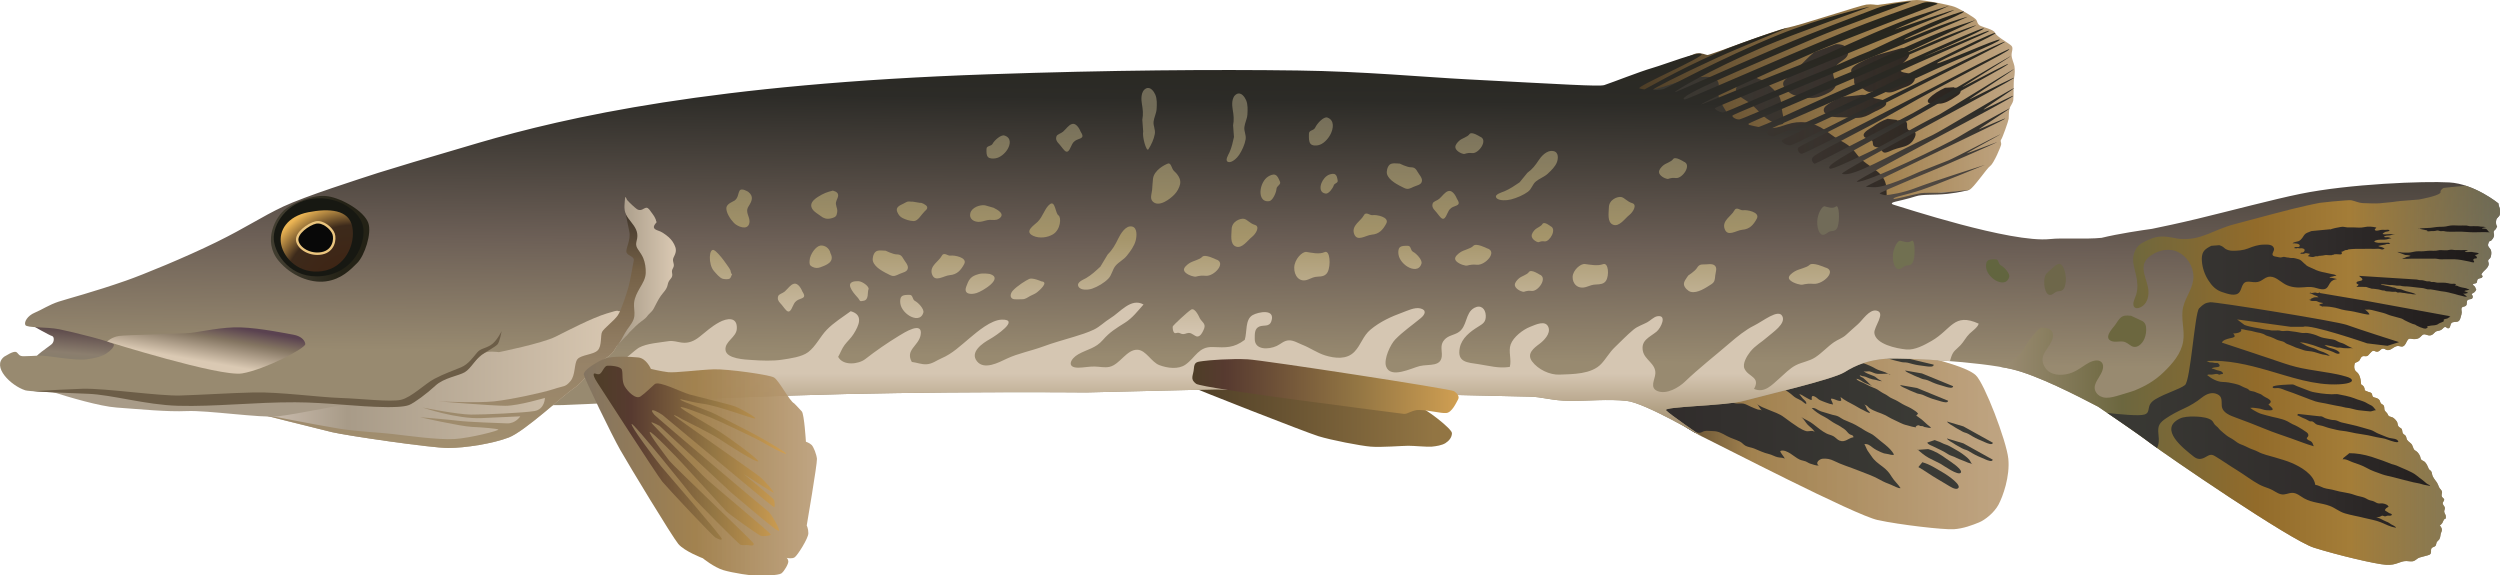 
        <svg xmlns:rdf="http://www.w3.org/1999/02/22-rdf-syntax-ns#" xmlns="http://www.w3.org/2000/svg" xmlns:cc="http://creativecommons.org/ns#" xmlns:xlink="http://www.w3.org/1999/xlink" xmlns:dc="http://purl.org/dc/elements/1.1/" x="0px" y="0px" width="500" height="115" viewBox="0 0 500 115" xml:space="preserve">
            <title>Esox lucius (Northern Pike)</title>
            <desc xmlns:ian_image_library="https://ian.umces.edu/media-library/">
                <ian_image_library:title>Esox lucius (Northern Pike)</ian_image_library:title>
                <ian_image_library:descr>Illustration of Esox lucius (Northern Pike)

</ian_image_library:descr>
                <ian_image_library:scene>
                    <ian_image_library:contains>fish, freshwater, pike, jackfish, northern, great northern pike, Great Lakes pike, grass pike, Chordata, Actinopterygii, Protacanthopterygii, Esociformes, Esocidae, Esox, carnivorous, brackish</ian_image_library:contains>
                    <ian_image_library:when>2015-02-26</ian_image_library:when>
                </ian_image_library:scene>
            </desc>
            
<linearGradient id="ian_symbols_fb4a793d9a39c464f974bd475ddaf5e9" gradientUnits="userSpaceOnUse" x1="324.955" y1="20.409" x2="402.956" y2="20.409">
	<stop  offset="0.043" style="stop-color:#4E3E27"/>
	<stop  offset="0.667" style="stop-color:#A2824F"/>
	<stop  offset="1" style="stop-color:#B99B75;stop-opacity:0.9"/>
</linearGradient>
<path fill="url(#ian_symbols_fb4a793d9a39c464f974bd475ddaf5e9)" d="M375.407,40.817l3.23-0.613c0,0,3.967-1.104,4.948-1.309s9.406-0.49,10.307-0.94
	c0.9-0.45,3.476-4.295,4.172-4.786c0.695-0.49,2.193-3.979,2.181-4.361s-0.233-0.636,0-0.918c0.232-0.282,1.441-3.645,1.491-4.131
	c0.05-0.486,0.009-1.59,0.173-2.081c0.164-0.491,0.633-1.016,0.745-1.592c0.113-0.576,0.032-3.971,0.175-4.543
	c0.143-0.573,0.171-1.742,0.055-2.343c-0.116-0.602-0.546-1.44-0.565-2.156c-0.021-0.716,0.394-1.391-0.008-1.861
	s-3.02-1.86-3.285-2.597s-2.706-1.189-3.142-1.535c-0.437-0.346-0.355-0.571-0.601-1.042s-3.313-2.236-4.335-2.631
	C389.926,0.982,385.001,0,383.373,0c-1.627,0-7.271,0.961-7.803,0.982c-0.531,0.021-1.077-0.209-2.297-0.064
	c-1.221,0.146-13.04,4.072-15.78,4.624s-15.579,5.542-16.032,5.46c-0.454-0.082-1.088-0.452-2.159-0.328s-14.347,6.657-14.347,6.657
	L375.407,40.817z"/>
<linearGradient id="ian_symbols_754a69c5df89ab24a5824448a16d932e" gradientUnits="userSpaceOnUse" x1="324.077" y1="25.249" x2="392.123" y2="25.249">
	<stop  offset="0" style="stop-color:#3A3A35"/>
	<stop  offset="0.565" style="stop-color:#302C2B"/>
	<stop  offset="0.989" style="stop-color:#1D1918"/>
</linearGradient>
<path opacity="0.9" fill="url(#ian_symbols_754a69c5df89ab24a5824448a16d932e)" d="M351.467,15.609c0.007,0.032,0.013,0.064,0.02,0.095
	c0.815,0.243,1.465,0.569,2.093,1.147c0.767,0.704,1.641,1.438,2.198,2.325c0.49,0.778,0.473,1.657,0.579,2.539
	c0.064,0.528,0.176,1.046,0.285,1.565c0.074,0.358,0.206,0.797,0.11,1.164c-0.218,0.846-1.554,0.265-2.043,0.052
	c-0.963-0.419-1.804-1.028-2.536-1.777c-0.76-0.776-1.484-1.559-2.36-2.21c-0.769-0.572-1.888-1.054-2.417-1.885
	c-1.024-1.61,2.126-3.289,3.153-3.934L351.467,15.609z M362.83,10.445c-1.292,1.074-2.404,2.3-3.595,3.479
	c-0.551,0.544-1.133,1.048-1.714,1.558c-0.343,0.301-0.836,0.668-0.895,1.159c-0.096,0.798,0.897,1.649,1.484,2.04
	c0.758,0.501,1.729,0.623,2.605,0.773c1.204,0.208,2.341,0.226,3.497-0.214c0.925-0.352,2.358-0.932,2.841-1.872
	c0.4-0.779-0.295-1.611-0.403-2.383c-0.14-1.001,0.451-1.831,1.206-2.421c0.748-0.585,1.887-1.084,1.77-2.219
	c-0.133-1.272-1.379-1.53-2.436-1.508L362.83,10.445z M369.485,19.282c-0.806,0.022-1.505,0.204-2.218,0.586
	c-0.697,0.374-1.468,0.784-2.07,1.302c-0.581,0.499-0.626,1.161,0.009,1.647c0.862,0.661,2.111,0.635,3.141,0.644
	c1.085,0.009,2.177,0.165,3.26,0.115c1.072-0.049,1.946-0.455,2.857-0.986c0.771-0.45,1.708-0.734,2.409-1.289
	c0.674-0.532,0.342-1.081-0.375-1.309c-0.805-0.255-1.614-0.224-2.379-0.626c-0.804-0.423-1.443-0.492-2.338-0.315L369.485,19.282z
	 M380.274,9.642c-1.741,0.537-3.521,0.941-5.255,1.501c-0.748,0.242-1.459,0.565-2.158,0.922c-0.761,0.387-1.605,0.775-2.245,1.349
	c-0.445,0.399-0.479,0.765-0.218,1.281c0.233,0.465,0.433,0.886,0.437,1.417c0.004,0.358-0.066,0.646,0.271,0.861
	c0.443,0.283,0.967,0.426,1.414,0.715c0.417,0.27,0.819,0.659,1.337,0.702c0.547,0.045,1.082-0.229,1.614-0.305
	c0.556-0.079,1,0.074,1.511,0.262c0.562,0.208,1.081,0.193,1.65,0.016c0.67-0.209,1.302-0.527,1.957-0.773
	c0.593-0.224,1.224-0.413,1.73-0.811c0.408-0.322,0.849-0.894,0.556-1.429c-0.309-0.564-1.142-0.669-1.704-0.777
	c-0.436-0.083-1.144-0.143-1.139-0.723c0.003-0.483,0.386-0.984,0.682-1.333c0.358-0.419,0.881-0.798,1.073-1.332
	c0.219-0.608-0.22-1.115-0.596-1.546H380.274z M377.521,23.758c-1.105,0.363-1.989,0.917-2.94,1.572
	c-0.449,0.31-2.149,1.143-1.816,1.887c0.318,0.709,1.563,0.303,1.773,1.186c0.065,0.276-0.003,0.586,0.22,0.805
	c0.252,0.248,0.691,0.217,1.005,0.332c0.633,0.232,0.582,1.106,1.362,0.979c0.51-0.083,0.997-0.358,1.475-0.546
	c0.53-0.209,1.071-0.352,1.624-0.486c0.943-0.229,1.838-0.575,2.396-1.415c0.316-0.477,0.901-1.536,0.09-1.818
	c-0.354-0.124-0.853-0.046-1.122-0.354c-0.271-0.309-0.12-0.791-0.179-1.16c-0.138-0.862-1.396-0.609-2.031-0.657
	c-0.007-0.032-0.014-0.063-0.02-0.095L377.521,23.758z M388.997,17.561c-1.129,0.532-2.374,1.247-3.227,2.183
	c-0.401,0.442-0.224,0.883,0.362,0.987c0.512,0.091,1.106-0.015,1.631,0.005c1.154,0.042,2.353-0.71,3.272-1.329
	c0.408-0.275,1.126-0.615,1.085-1.208c-0.043-0.622-0.795-0.683-1.269-0.658c-0.006-0.032-0.013-0.064-0.02-0.096L388.997,17.561z
	 M378.094,41.662c-0.293-0.679-0.569-1.364-0.691-2.098c-0.147-0.889-0.032-1.804-0.225-2.686c-0.584-2.66-3.573-3.537-5.246-5.341
	c-0.602-0.649-1.049-1.414-1.711-2.013c-0.802-0.726-1.77-1.214-2.698-1.75c-0.901-0.521-1.694-1.174-2.546-1.768
	c-1.122-0.782-2.388-1.319-3.748-1.509c-1.294-0.181-2.579-0.025-3.816,0.378c-0.952,0.31-1.861,0.672-2.872,0.741
	c-1.219,0.083-2.453-0.123-3.639-0.384c-1.201-0.266-2.421-0.592-3.541-1.111c-0.814-0.377-1.509-0.893-2.014-1.643
	c-0.424-0.628-0.779-1.317-1.146-1.98c-0.365-0.659-0.591-1.298-0.552-2.061c0.038-0.731,0.312-1.617-0.158-2.267
	c-0.666-0.918-2.248-0.839-3.233-0.769c-1.702,0.121-3.358,0.587-4.974,1.113c-1.747,0.569-3.479,1.184-5.292,1.517
	c-1.956,0.36-3.932,0.368-5.914,0.328c0.024,0.001,0.05,0.002,0.075,0.003L378.094,41.662z"/>
<g>
	<linearGradient id="ian_symbols_f4bc309872b7a9d4dd94719b52f7d7fa" gradientUnits="userSpaceOnUse" x1="331.482" y1="88.409" x2="401.721" y2="88.409">
		<stop  offset="0" style="stop-color:#4E3E27"/>
		<stop  offset="0.269" style="stop-color:#A2824F"/>
		<stop  offset="1" style="stop-color:#B99B75;stop-opacity:0.9"/>
	</linearGradient>
	<path fill="url(#ian_symbols_f4bc309872b7a9d4dd94719b52f7d7fa)" d="M340.438,87.319c3.559,1.718,30.552,15.705,35.091,16.687c4.54,0.981,13.251,1.963,15.215,1.841
		c1.963-0.123,3.803-0.859,5.03-1.35c1.227-0.491,3.067-1.964,3.926-3.559c0.859-1.595,2.331-5.644,1.963-9.202
		c-0.367-3.558-4.784-15.092-6.502-16.687s-7.239-2.944-9.938-3.681S374.548,71,371.849,71.614s-40.366,9.815-40.366,9.815
		S336.881,85.601,340.438,87.319z"/>
	<path fill="#3A3A35" d="M383.669,93.414c1.355,0.764,2.601,1.696,3.951,2.467c0.618,0.354,1.222,0.729,1.835,1.089
		c0.425,0.25,1.547,1.03,2.077,0.74c1.087-0.592-2.172-2.755-2.625-3.014c-1.463-0.83-2.876-1.849-4.525-2.268
		c0.035,0.001,0.07,0.002,0.104,0.004L383.669,93.414z"/>
	<path fill="#3A3A35" d="M383.505,89.978c-0.004-0.036-0.008-0.073-0.013-0.108c0.698,0.648,1.418,1.242,2.255,1.705
		c0.759,0.419,1.565,0.748,2.324,1.166c0.546,0.299,3.625,2.53,4.102,1.779c0.274-0.431-0.879-1.319-1.13-1.523
		c-0.57-0.465-1.204-0.845-1.802-1.274c-1.182-0.85-2.197-1.497-3.609-1.909L383.505,89.978z"/>
	<path fill="#3A3A35" d="M385.468,88.505c0.052,0.376,0.81,0.611,1.082,0.733c0.537,0.238,1.025,0.5,1.552,0.753
		c0.562,0.27,1.031,0.532,1.559,0.877c0.374,0.243,0.824,0.339,1.218,0.511c0.318,0.138,0.603,0.316,0.938,0.438
		c0.265,0.099,0.563,0.208,0.855,0.332c0.329,0.142,0.66,0.259,0.988,0.405c0.223,0.099,0.677,0.148,0.825,0.298
		c-0.294-0.204-0.407-0.638-0.634-0.915c-0.248-0.304-0.564-0.54-0.872-0.789c-0.654-0.529-1.398-0.981-2.132-1.384
		c-0.587-0.322-1.137-0.691-1.793-0.886c-0.4-0.119-0.735-0.346-1.124-0.499c-0.33-0.13-0.668-0.208-0.99-0.365L385.468,88.505z"/>
	<path fill="#3A3A35" d="M389.394,87.687c0.087,0.343,1.015,0.774,1.296,0.976c0.536,0.382,1.134,0.652,1.696,0.991
		c0.317,0.191,0.555,0.235,0.901,0.354c0.465,0.16,0.825,0.472,1.26,0.69c0.335,0.168,0.688,0.404,1.036,0.535
		c0.562,0.208,1.104,0.508,1.654,0.715c0.315,0.119,1.211,0.516,1.317-0.008l-5.889-3.272L389.394,87.687z"/>
	<path fill="#3A3A35" d="M389.421,84.304c0.086,0.344,1.014,0.775,1.295,0.975c0.537,0.382,1.134,0.652,1.696,0.991
		c0.317,0.192,0.556,0.236,0.901,0.354c0.465,0.161,0.825,0.472,1.261,0.69c0.334,0.169,0.688,0.405,1.036,0.535
		c0.561,0.209,1.104,0.508,1.653,0.715c0.315,0.119,1.212,0.516,1.318-0.008l-5.89-3.271L389.421,84.304z"/>
	<path fill="#3A3A35" d="M380.025,77.008c0.126,0.33,1.099,0.65,1.401,0.815c0.578,0.316,1.203,0.514,1.802,0.784
		c0.338,0.153,0.579,0.168,0.937,0.245c0.48,0.105,0.875,0.372,1.332,0.537c0.354,0.128,0.73,0.321,1.093,0.409
		c0.581,0.141,1.155,0.374,1.727,0.515c0.327,0.08,1.264,0.37,1.308-0.163l-6.234-2.554L380.025,77.008z"/>
	<path fill="#3A3A35" d="M381.029,74.098c0.127,0.332,1.099,0.65,1.401,0.817c0.578,0.314,1.203,0.513,1.803,0.783
		c0.337,0.153,0.579,0.167,0.937,0.246c0.48,0.104,0.875,0.37,1.332,0.536c0.353,0.127,0.73,0.32,1.093,0.409
		c0.581,0.141,1.155,0.373,1.727,0.516c0.327,0.08,1.264,0.368,1.308-0.164l-6.234-2.555L381.029,74.098z"/>
	<path fill="#3A3A35" d="M376.767,71.301c0.176,0.307,1.186,0.473,1.51,0.59c0.62,0.224,1.269,0.322,1.902,0.497
		c0.356,0.1,0.597,0.077,0.962,0.098c0.491,0.031,0.922,0.232,1.399,0.326c0.368,0.071,0.771,0.205,1.143,0.236
		c0.597,0.05,1.199,0.191,1.785,0.243c0.336,0.028,1.306,0.171,1.268-0.362l-6.554-1.564L376.767,71.301z"/>
	<linearGradient id="ian_symbols_bfa2f0000750a92481d3c0f6b27a81c6" gradientUnits="userSpaceOnUse" x1="331.482" y1="84.975" x2="386.232" y2="84.975">
		<stop  offset="0" style="stop-color:#302C2B"/>
		<stop  offset="0.935" style="stop-color:#3A3A35"/>
	</linearGradient>
	<path fill="url(#ian_symbols_bfa2f0000750a92481d3c0f6b27a81c6)" d="M339.28,86.535c-0.075,0.021-0.134,0.043-0.198,0.065c-3.427-1.946-7.6-5.171-7.6-5.171
		s4.934-1.205,11.349-2.77c0.296,0.129,0.594,0.257,0.904,0.36c1.068,0.359,2.168,1.408,3.272,1.648
		c0.551,0.12,1.181-0.052,1.732,0.067c0.441,0.096,0.926,0.395,1.368,0.582c0.411,0.175,1.016,0.451,1.403,0.576
		c0.332,0.107,0.684,0.004,0.924,0.246c-0.504-0.402-0.685-1.067-1.173-1.502c0.486,0.626,1.742,1.008,2.459,1.325
		c1.114,0.494,2.118,0.737,3.111,1.502c0.967,0.745,1.854,1.339,2.857,2.015c0.385,0.259,1.115,0.645,1.553,0.748
		c0.544,0.128,1.265-0.274,1.695,0.191c-0.323-0.663-0.961-0.995-1.428-1.499c-0.43-0.464-0.757-1.154-1.277-1.511
		c0.798,0.508,1.656,0.815,2.419,1.421c0.789,0.627,1.745,1.422,2.657,1.877c0.454,0.227,0.974,0.301,1.413,0.56
		c0.368,0.216,0.773,0.692,1.155,0.845c1.185,0.471,1.782-0.519,2.825-0.66c-0.068-0.528-0.524-0.392-0.852-0.652
		c-0.325-0.258-0.551-0.663-0.909-0.917c-0.558-0.395-1.094-0.762-1.72-1.063c-0.822-0.396-1.524-1.047-2.373-1.467
		c-0.914-0.45-1.768-1.012-2.497-1.732c0.687-0.155,1.236,0.466,1.844,0.655c0.74,0.229,1.558,0.483,2.269,0.681
		c0.523,0.146,0.82,0.125,1.333,0.41c0.33,0.185,0.625,0.416,0.952,0.571c0.753,0.36,1.584,0.619,2.348,1.043
		c0.657,0.363,1.293,0.754,1.933,1.153c0.657,0.411,1.373,0.608,1.965,1.146c1.173,1.061,3.064,2.206,3.805,3.619
		c-0.221,0.261-0.971-0.066-1.347-0.105c-0.547-0.06-0.8-0.134-1.29-0.363c-0.605-0.284-1.112-0.516-1.646-0.925
		c-0.536-0.412-0.927-0.769-1.64-0.671c-0.006-0.008-0.009-0.018-0.014-0.025c-0.007,0.01-0.016,0.019-0.025,0.026
		c0.015-0.003,0.024,0.001,0.039-0.001c0.254,0.383,0.393,0.899,0.65,1.308c0.254,0.402,0.565,0.774,0.82,1.169
		c0.535,0.831,1.294,1.361,2.104,1.972c0.879,0.663,1.354,1.178,1.897,2.085c0.498,0.832,1.245,1.429,1.769,2.259
		c-0.438,0.111-1.396-0.479-1.84-0.644c-0.785-0.29-1.582-0.625-2.313-1.044c-1.418-0.812-2.896-1.266-4.4-1.878
		c-1.599-0.648-3.229-1.11-4.753-1.876c-0.721-0.362-1.483-0.521-2.302-0.438c-0.579,0.058-1.561,0.8-0.758,1.362
		c-0.496,0.061-1.211-0.239-1.68-0.372c-0.357-0.102-0.635-0.343-0.977-0.472c-0.374-0.141-0.775-0.166-1.144-0.339
		c-0.68-0.316-1.262-0.843-1.862-1.212c-0.53-0.325-1.397-0.816-2.036-0.506c0.041,0.414,0.742,1.056,0.898,1.52
		c-0.512-0.254-0.829-0.156-1.386-0.277c-0.62-0.136-1.182-0.506-1.802-0.649c-1.042-0.241-1.957-0.7-2.932-1.097
		c-0.547-0.222-1.213-0.272-1.73-0.55c-0.422-0.227-0.671-0.621-1.118-0.84c-0.838-0.41-1.773-0.659-2.585-1.101
		c-0.965-0.523-1.703-0.983-2.798-0.991c-0.515-0.003-1.165-0.121-1.663-0.014c-0.327,0.07-0.58,0.277-0.904,0.341
		C339.785,86.598,339.526,86.467,339.28,86.535z M356.512,77.872c0.447-0.084,0.956,0.414,1.318,0.651
		c0.479,0.314,0.865,0.779,1.366,1.061c0.363,0.203,0.757,0.349,1.113,0.571c0.301,0.188,0.595,0.541,0.916,0.644
		c0.185-0.394-0.382-0.803-0.624-1.046c-0.274-0.277-0.485-0.669-0.76-0.915c0.362,0.004,0.771,0.334,1.076,0.5
		c0.321,0.175,0.647,0.387,0.99,0.543c0.762,0.347,0.298-0.188,0.478-0.558c0.133-0.276,0.541-0.026,0.757,0.098
		c0.338,0.191,0.515,0.466,0.903,0.627c0.303,0.125,0.581,0.261,0.891,0.362c0.352,0.114,0.711,0.282,1.064,0.372
		c0.131,0.033,0.326,0.068,0.449,0.079c0.095,0.008,0.241,0.182,0.122-0.009c0.051-0.042-0.116-0.41-0.2-0.582
		c-0.205-0.424-0.345-0.628,0.2-0.507c0.416,0.094,0.811,0.332,1.227,0.407c0.765,0.134,0.335-0.348,0.312-0.766
		c0.802,0.665,1.887,1.168,2.808,1.67c0.537,0.293,1.059,0.652,1.625,0.893c0.394,0.168,1.038,0.624,1.457,0.624
		c-0.019-0.222-0.431-0.499-0.557-0.705c-0.193-0.316-0.27-0.781-0.591-1c0.159,0.109,0.355,0.137,0.524,0.248
		c0.188,0.125,0.294,0.329,0.472,0.455c0.476,0.341,1.086,0.619,1.637,0.821c0.553,0.203,1.108,0.396,1.634,0.658
		c0.403,0.201,0.745,0.463,1.16,0.649c0.805,0.362,1.616,0.815,2.44,1.141c0.429,0.169,0.878,0.212,1.312,0.371
		c0.234,0.087,0.429,0.116,0.659,0.162c0.167,0.033,0.279,0.006,0.41,0.144c-0.016-0.268,0.321-0.47,0.573-0.479
		c0.202-0.008,0.234,0.116,0.359,0.144c0.177,0.038,0.358-0.004,0.531,0.038c0.096,0.024,0.21,0.136,0.321,0.167
		c0.117,0.031,0.309,0.041,0.419,0.072c0.259,0.073,0.635,0.159,0.928,0.05c-0.554-0.427-1.046-0.824-1.54-1.317
		c-0.441-0.442-0.967-0.709-1.449-1.104c0.129-0.115,0.269-0.225,0.369-0.364c-0.204-0.366-0.784-0.685-1.124-0.906
		c-0.464-0.302-1.007-0.533-1.507-0.772c-0.662-0.316-1.228-0.735-1.89-1.061c-0.339-0.167-0.713-0.308-1.039-0.495
		c-0.395-0.224-0.671-0.51-1.092-0.699c-0.521-0.235-0.985-0.597-1.47-0.896c-0.465-0.288-0.993-0.41-1.478-0.654
		c-0.475-0.24-0.922-0.474-1.392-0.701c-0.407-0.197-1.101-0.376-1.341-0.793c0.658,0.025,1.173,0.598,1.752,0.841
		c0.475,0.199,1.079,0.405,1.496,0.704c-0.556-0.388-0.911-0.886-1.42-1.308c-0.146-0.121-0.288-0.268-0.436-0.382
		c-0.243-0.186-0.576-0.217-0.734-0.506c0.182-0.086,0.298,0.056,0.473,0.098c0.323,0.079,0.527,0.063,0.837,0.197
		c0.425,0.187,0.811,0.363,1.268,0.461c0.35,0.075,0.625,0.072,0.972,0.203c0.336,0.128,0.579,0.146,0.937,0.174
		c-0.401-0.203-0.771-0.374-1.103-0.672c-0.358-0.324-0.625-0.393-1.064-0.563c-0.442-0.172-1.272-0.441-1.562-0.826
		c0.244,0.248,0.908,0.026,1.237,0.098c0.526,0.113,1.014,0.459,1.559,0.485c0.485,0.024,0.981-0.007,1.467-0.006
		c0.202,0,0.472-0.054,0.666-0.008c0.19,0.046,0.297,0.309,0.501,0.082c-0.169,0.14-0.828-0.277-1.039-0.362
		c-0.67-0.271-1.403-0.4-2.029-0.776c-0.573-0.346-1.153-0.577-1.772-0.837c-0.333-0.14-0.643-0.225-0.993-0.306
		c-0.215-0.052-0.583-0.058-0.729-0.247L356.512,77.872z"/>
</g>
<linearGradient id="ian_symbols_8ffeb5af085242543d5b056e4a229e9c" gradientUnits="userSpaceOnUse" x1="238.274" y1="83.022" x2="290.39" y2="83.022">
	<stop  offset="0" style="stop-color:#4E3E27"/>
	<stop  offset="0.93" style="stop-color:#927543"/>
</linearGradient>
<path fill="url(#ian_symbols_8ffeb5af085242543d5b056e4a229e9c)" d="M238.341,77.366c0.524,0.349,22.793,9.081,25.326,9.867s8.383,1.921,10.479,2.096
	c2.097,0.176,6.288-0.174,7.511-0.174s3.843,0.262,4.716,0.174c0.873-0.087,2.009-0.262,2.707-0.698
	c0.699-0.438,1.311-1.135,1.311-2.009c0-0.873-5.503-5.151-7.074-5.502c-1.571-0.35-42.791-4.453-42.791-4.453
	S237.817,77.015,238.341,77.366z"/>
<linearGradient id="ian_symbols_e65ac48a4fceeb04117ff9c01113ac36" gradientUnits="userSpaceOnUse" x1="15.1" y1="73.169" x2="15.758" y2="65.652">
	<stop  offset="0.016" style="stop-color:#867E6B"/>
	<stop  offset="0.333" style="stop-color:#8B7E6E"/>
	<stop  offset="0.941" style="stop-color:#5D4A4B"/>
</linearGradient>
<path fill="url(#ian_symbols_e65ac48a4fceeb04117ff9c01113ac36)" d="M6.462,65.111c0,0,3.436,1.963,3.926,2.086s0.491,1.104,0,1.595c-0.491,0.491-4.049,2.699-3.19,3.067
	s11.166,1.596,11.166,1.596l5.275-1.718l1.227-3.436l-6.871-2.331L8.18,64.989L6.462,65.111z"/>
<linearGradient id="ian_symbols_99ed291bacebb7447d26ce2f06d010cd" gradientUnits="userSpaceOnUse" x1="249.711" y1="87.59" x2="250.692" y2="-14.002">
	<stop  offset="0.156" style="stop-color:#988A70"/>
	<stop  offset="0.382" style="stop-color:#6C5F56"/>
	<stop  offset="0.667" style="stop-color:#2C2B27"/>
	<stop  offset="0.957" style="stop-color:#242216"/>
</linearGradient>
<path fill="url(#ian_symbols_99ed291bacebb7447d26ce2f06d010cd)" d="M499.943,42.966c0.078-0.283,0.072-1,0.003-1.29c-0.077-0.326-0.269-0.621-0.249-0.981
	c0,0-4.785-3.926-9.857-4.212c-5.071-0.286-19.958,0.286-29.773,2.29c-5.456,1.114-13.644,3.31-20.612,4.99
	c-3.666,0.883-7.122,1.611-9.063,2.008c-2.095,0.29-6.682,0.969-10.078,1.796c-3.204,0.326-7.702-0.036-10.307,0.245
	c-7.772,0.838-29.687-6.417-31.162-6.828c-0.972-0.271-0.292-0.523,0.286-0.664c0.211-0.051,2.632-0.593,3.996-1.052
	c1.364-0.459,3.655-0.21,6.349-0.494c2.532-0.268,4.417-0.818,4.417-0.818s-2.668,0.355-5.644,0.573
	c-1.495,0.109-3.109-0.082-4.418,0.164c-1.308,0.245-4.918,1.212-5.09,1.093c-0.451-0.316,2.555-0.807,5.5-1.788
	c2.944-0.982,12.76-5.031,12.76-5.031s-10.797,3.436-13.619,4.54c-2.822,1.104-5.333,1.464-6.348,1.53
	c-0.123,0.008-0.924-0.211-1.122-0.349s12.439-5.353,12.439-5.353s11.287-4.908,11.042-4.908c-0.109,0-5.476,2.09-6.02,2.241
	c-0.545,0.151,7.327-4.042,6.633-3.775c-0.556,0.214-8.985,4.639-10.352,5.203c-1.365,0.563-5.189,2.02-5.782,2.281
	c-1.534,0.675-7.056,3.257-9.202,3.067c-0.605-0.054-0.896-0.004-1.486-0.094c-0.394-0.061,28.124-13.456,27.865-13.647
	c-0.09-0.067-2.426,0.976-5.214,2.147c-0.657,0.275,6.817-4.488,6.073-4.171c-0.602,0.255-8.563,4.651-10.307,5.767
	c-1.743,1.115-18.527,9.325-20.245,8.895c-0.49-0.307,31.684-16.87,31.288-17.177c-0.105-0.082-2.604,1.229-5.767,2.699
	c-1.489,0.692,7.67-5.142,5.644-4.11c-1.643,0.836-14.438,8.527-16.012,9.263c-8.862,4.142-16.135,8.589-18.098,7.73
	c-0.798-0.307,34.914-18.996,34.416-19.202c-0.106-0.044-3.813,1.779-8.837,4.287c-1.231,0.614,10.01-6.623,8.653-5.943
	c-0.691,0.346-13.947,8.592-14.658,8.948c-5.141,2.576-11.108,6.144-14.114,7.554c-3.006,1.411-7.496,3.606-7.92,3.337
	c-0.423-0.27,0.196-0.864,2.092-2.048c3.416-2.134,10.211-5.61,16.257-9.08c8.685-4.983,17.719-9.665,17.301-9.815
	c-0.109-0.04-3.865,1.898-8.996,4.581c-1.491,0.779,11.031-6.928,9.364-6.054c-1.698,0.891-16.499,9.76-19.354,11.291
	S363.12,32.832,362.92,32.754c-0.065-0.025-1.255-0.804,0.095-1.691c2.918-1.916,10.271-5.361,16.625-9.018
	c10.319-5.939,22.576-11.901,22.208-12.208s-40.306,20.919-41.532,20.919c-0.381,0-0.981-0.736-0.675-1.227
	s41.839-21.042,41.348-21.165c-0.49-0.123-12.299,5.67-23.373,11.104c-10.925,5.36-18.711,9.448-19.447,9.57
	c-0.736,0.123-2.147-0.613-1.718-1.043c0.43-0.429,28.074-12.917,30.632-14.127c2.558-1.21,13.171-5.565,12.863-5.934
	c-0.307-0.368-12.023,4.908-12.515,4.724c-0.49-0.184,12.699-6.073,11.595-6.073s-20.748,9.862-22.515,10.736
	s-20.409,9.675-21.983,9.96c-0.031,0.005-2.064-0.512-0.776-1.31c1.288-0.797,15.632-6.772,20.981-9.325
	c11.014-5.256,23.505-10.248,23.066-10.49c-0.201-0.112-5.64,2.115-12.737,5.097c-2.15,0.903,12.859-5.649,11.633-5.587
	c-1.227,0.061-21.899,9.558-23.373,10.184c-11.374,4.83-21.165,9.754-22.208,9.693c-0.129-0.008-1.656-0.43-1.411-0.797
	c0.245-0.368,45.992-19.54,45.52-19.693c-0.061-0.02-2.436,0.736-6.563,2.393c-2.237,0.898-5.242,2.29-8.097,3.441
	c-1.967,0.793,16.45-7.662,14.354-6.815c-0.49,0.198-4.355,1.292-8.834,3.19c-6.941,2.943-14.294,6.564-16.748,7.484
	c-2.453,0.92-20.77,9.088-21.472,9.141c-0.701,0.053-1.595-0.552-1.35-0.797c0.246-0.245,10.186-4.33,21.203-8.895
	c12.571-5.209,26.027-10.788,25.789-10.859c-0.035-0.011-2.961,0.841-5.767,1.902c-3.317,1.254-6.615,2.748-6.899,2.688
	c-0.523-0.111,12.544-5.387,11.931-5.633c-0.237-0.095-3.362,0.909-6.688,2.332c-5.306,2.269-11.724,5.435-12.27,5.644
	c-2.941,1.122-5.577,2.454-8.527,3.62c-10.984,4.342-19.93,8.577-20.701,8.614c-0.142,0.007-1.199-0.209-1.629-0.822
	c-0.149-0.214,12.077-5.007,24.601-10.184c11.616-4.801,23.553-9.419,23.25-9.509c-0.099-0.029-4.992,1.548-11.615,3.86
	c-1.91,0.666,12.451-5.364,10.327-4.597c-1.244,0.45-5.313,1.5-9.692,3.251c-6.697,2.677-14.437,6.363-16.38,7.117
	c-12.148,4.71-23.017,9.315-23.189,9.263c-0.371-0.111,10.558-5.177,23.312-10.736c3.701-1.613,23.313-9.141,23.864-9.325
	c0.553-0.184-1.771-0.639-2.883-0.246c-2.856,1.012-9.564,3.307-16.135,6.012c-14.154,5.829-31.065,13.378-31.472,13.313
	c-2.27-0.368,13.048-6.72,26.135-12.331c4.779-2.049,19.346-7.261,19.201-7.3c-0.081-0.022-4.302,0.357-6.87,1.35
	c-4.715,1.822-12.188,4.569-19.57,7.73c-10.978,4.701-20.651,9.133-20.858,9.08c-0.292-0.075,6.298-4.113,17.914-9.141
	c5.664-2.452,21.127-7.896,20.98-7.914c-0.187-0.023-9.788,2.175-18.159,5.583c-11.645,4.739-22.515,10.736-23.005,10.858
	c-0.931,0.233-1.779,0.184-2.086,0.123c-0.307-0.061,4.679-2.654,12.638-6.318c4.291-1.976,14.432-6.065,14.232-6.074
	c-0.09-0.004-8.44,2.583-13.926,4.969c-8.163,3.552-14.533,7.38-14.673,7.366c-0.383-0.041-0.752-0.105-1.011-0.208
	c-0.819-0.327,13.25-6.38,12.433-6.871c-0.818-0.491-7.035,1.963-9.816,2.781c-2.78,0.818-7.688,2.781-9.651,3.436
	c-0.963,0.321-8.38-0.16-27.32-1.145c-8.679-0.451-20.822-1.601-34.019-1.775c-16.673-0.221-37.137-0.084-61.865,0.762
	c-55.142,1.885-84.369,8.58-101.86,13.691c-10.11,2.955-18.325,5.427-20.122,6.012c-3.838,1.248-14.649,4.686-19.018,6.748
	c-4.417,2.086-7.337,4.152-13.374,7.116c-6.287,3.087-14.693,6.519-18.036,7.689c-6.552,2.294-11.533,3.571-13.497,4.212
	c-1.963,0.642-3.313,1.596-4.785,2.209c-1.472,0.613-2.18,1.87-1.887,2.469s4.236,0.351,6.743,0.842
	c2.506,0.493,10.973,2.579,10.973,3.069c0,0.491-0.537,1.15-1.595,1.841c-1.058,0.689-2.638,0.92-3.804,1.104
	c-2.331,0.368-8.22-0.858-9.693-0.735c-0.574,0.048-1.738,0.089-2.946,0.121c-1.893,0.051-0.422-2.051-3.892,0.08
	c-2.61,2.007,1.345,5.832,4.214,6.742c0.591,0.188,5.312,0.427,12.472,0.688c4.855,0.176,11.535,2.218,18.109,2.405
	c7.224,0.205,15.482-0.741,23.39-0.704c6.66,0.032,14.178,0.464,20.4,0.527c0.798,0.009,1.587,0.017,2.367,0.022
	c16.63,0.15,29.042,0.038,30.718,0.011c2.105-0.034,23.894-1.184,46.082-1.918c27.713-0.916,58.648-0.613,58.648-0.613l26.011-0.613
	c0,0,60.332,1.446,62.68,1.459s4.461,0.813,8.006,0.843s7.678-0.397,11.378,0s15.11,7.146,15.11,7.146s-6.625-4.54-7.239-5.275
	c-0.613-0.736,12.062-0.904,15.46-1.841s17.913-4.294,20.245-5.767c2.331-1.473,4.855-2.437,8.256-2.69
	c3.399-0.255,18.702,0.541,25.283,2.106c5.011,1.191,12.998,5.295,17.189,7.492c0.568,0.383,7.554,5.089,10.496,7.324
	c3.067,2.331,27.975,19.386,32.637,20.858c4.662,1.472,12.393,3.313,14.479,3.436c2.085,0.122,2.676-0.757,4.032-0.755
	c0.491,0.001,1.063,0.174,1.529-0.03c0.437-0.19,0.693-0.572,1.177-0.693c0.502-0.125,0.996-0.272,1.496-0.402
	c0.258-0.067,0.533-0.126,0.66-0.387c0.125-0.253,0.032-0.55,0.081-0.815c0.105-0.571,0.75-0.376,0.958-0.845
	c0.099-0.221,0.067-0.457,0.21-0.668c0.138-0.201,0.361-0.324,0.49-0.535c0.249-0.408,0.167-0.95,0.38-1.396
	c0.252-0.524,0.088-0.916-0.291-1.329c0.166-0.134,0.354-0.302,0.473-0.48c0.173-0.258,0.226-0.591,0.453-0.814
	c0.102-0.099,0.203-0.003,0.269-0.171c0.028-0.069,0.008-0.42-0.009-0.5c-0.047-0.234-0.23-0.428-0.279-0.677
	c-0.109-0.272,0.071-0.5,0.101-0.766c0.04-0.373-0.252-0.523-0.383-0.838c-0.152-0.371,0.079-0.46,0.209-0.759
	c0.119-0.277-0.055-0.372-0.247-0.548c-0.531-0.489,0.074-0.927-0.24-1.425c-0.161-0.255-0.386-0.43-0.516-0.712
	c-0.135-0.289-0.215-0.597-0.387-0.868c-0.333-0.526-0.822-0.981-0.971-1.604c-0.069-0.285-0.07-0.577-0.299-0.793
	c-0.176-0.167-0.315-0.204-0.418-0.445c-0.203-0.479-0.353-0.868-0.708-1.267c-0.205-0.23-0.502-0.276-0.722-0.473
	c-0.191-0.173-0.169-0.393-0.244-0.619c-0.12-0.364-0.446-0.867-0.765-1.083c-0.234-0.159-0.419-0.228-0.554-0.494
	c-0.123-0.241-0.182-0.511-0.304-0.753c-0.24-0.472-0.767-0.633-1.016-1.059c-0.146-0.251-0.114-0.557-0.297-0.8
	c-0.144-0.192-0.395-0.275-0.528-0.471c-0.148-0.219-0.104-0.517-0.194-0.757c-0.092-0.242-0.229-0.308-0.442-0.428
	c-0.537-0.302-0.306-0.802-0.622-1.251c-0.163-0.232-0.406-0.492-0.635-0.659c-0.253-0.187-0.538-0.185-0.81-0.311
	c-0.264-0.125-0.273-0.332-0.415-0.562c-0.148-0.241-0.411-0.392-0.532-0.652c-0.138-0.292-0.018-0.654-0.182-0.932
	c-0.133-0.224-0.413-0.272-0.573-0.466c-0.155-0.188-0.155-0.447-0.294-0.645c-0.132-0.187-0.354-0.32-0.561-0.406
	c-0.225-0.096-0.571-0.089-0.749-0.27c-0.172-0.173-0.1-0.447-0.229-0.64c-0.154-0.231-0.465-0.251-0.707-0.335
	c-0.23-0.078-0.447-0.189-0.671-0.282c-0.044-0.314-0.094-0.661-0.328-0.893c-0.131-0.133-0.411-0.346-0.43-0.313
	c0,0,0-1.841-0.858-2.454c-0.859-0.613-0.368-1.841-0.368-1.841c0.274-0.115,0.771-0.3,0.925-0.548
	c0.182-0.294,0.259-0.699,0.667-0.807c0.179-0.047,0.432,0.018,0.615,0.01c0.288-0.012,0.426-0.146,0.615-0.369
	c0.123-0.146,0.762-0.945,0.984-0.675c0.134-0.031,0.234,0.056,0.363,0.095c0.292,0.09,0.489,0.042,0.73-0.146
	c0.229-0.178,0.419-0.434,0.736-0.437c0.26-0.003,0.455,0.189,0.689,0.265c0.906,0.289,1.496-0.909,2.43-0.775
	c0.482,0.071,0.748,0.276,1.167-0.162c0.32-0.336,0.408-0.842,0.729-1.17c0.268-0.274,0.652-0.08,0.999-0.058
	c0.516,0.033,0.983-0.019,1.382-0.375c0.374-0.334,0.55-0.702,1.103-0.537c0.44,0.13,0.764,0.295,1.224,0.093
	c0.403-0.178,0.568-0.621,0.984-0.755c0.479-0.155,0.769-0.084,1.155-0.463c0.163-0.159,0.324-0.405,0.583-0.378
	c0.188,0.018,0.306,0.217,0.485,0.253c0.53,0.107,0.472-0.696,0.691-0.981c0.339-0.438,0.947-0.172,1.387-0.399
	c0.368-0.189,0.445-0.645,0.549-1.008c0.076-0.265,0.167-0.535,0.169-0.813c0.002-0.214-0.084-0.427-0.068-0.639
	c0.047-0.588,0.543-0.386,0.882-0.657c0.382-0.305,0.004-0.954,0.448-1.202c0.326-0.183,0.91-0.015,0.933-0.558
	c0.099-0.399-0.529-0.498,0.029-0.759c0.369-0.173,0.52-0.391,0.686-0.733c-0.112-0.063-0.152-0.348-0.224-0.464
	c-0.112-0.183-0.287-0.361-0.479-0.461c0.09-0.347,0.473-0.223,0.693-0.366c0.265-0.171,0.079-0.551,0.33-0.789
	c0.236-0.224,0.645-0.106,0.85-0.371c0.251-0.324-0.161-0.361-0.151-0.588c0.004-0.066,0.282-0.411,0.339-0.481
	c0.142-0.175,0.348-0.33,0.505-0.497c0.312-0.329,0.662-0.694,0.619-1.17c-0.025-0.289-0.219-0.516-0.043-0.77
	c0.108-0.157,0.292-0.23,0.38-0.407c0.188-0.383,0.245-1.037,0.127-1.442c-0.119-0.416-0.568-0.614-0.598-1.08
	c-0.01-0.155,0.138-0.621,0.24-0.727c0.105-0.109,0.244-0.073,0.355-0.147c0.082-0.054,0.12-0.139,0.188-0.208
	c0.202-0.206,0.292-0.356,0.382-0.646c0.104-0.333,0.004-0.46-0.042-0.777c-0.049-0.331,0.18-0.443,0.389-0.661
	c0.172-0.179,0.173-0.4,0.312-0.583c-0.297-0.232-0.253-0.997-0.168-1.323C499.369,43.544,499.836,43.35,499.943,42.966z"/>
<linearGradient id="ian_symbols_bb1fcf6b6537566435efda95a109b30b" gradientUnits="userSpaceOnUse" x1="54.182" y1="47.762" x2="73.856" y2="47.762">
	<stop  offset="0.107" style="stop-color:#403C2F"/>
	<stop  offset="0.72" style="stop-color:#242216"/>
</linearGradient>
<path fill="url(#ian_symbols_bb1fcf6b6537566435efda95a109b30b)" d="M65.151,56.277c3.108-0.409,4.967-2.349,6.299-3.681c1.472-1.472,2.95-5.942,2.208-8.016
	c-0.818-2.291-5.072-4.826-8.016-5.317c-2.945-0.491-6.858,1.326-8.425,2.454c-2.045,1.472-4.827,6.462-1.473,10.47
	C58.233,55.16,62.043,56.686,65.151,56.277z"/>
<path fill="#171812" d="M62.452,39.754c-5.153,0.736-7.934,5.146-7.688,8.18c0.246,3.027,3.435,7.934,9.652,7.28
	s8.589-6.135,8.262-9.488C72.35,42.372,67.605,39.018,62.452,39.754z"/>
<radialGradient id="ian_symbols_ab6218b1db71c374c56224ffd8ff6981" cx="70.651" cy="59.291" r="26.037" gradientUnits="userSpaceOnUse">
	<stop  offset="0.081" style="stop-color:#3F2211"/>
	<stop  offset="0.548" style="stop-color:#3D2A1B"/>
	<stop  offset="0.742" style="stop-color:#ECB554"/>
</radialGradient>
<path fill="url(#ian_symbols_ab6218b1db71c374c56224ffd8ff6981)" d="M61.635,42.453c4.171-0.817,8.18-0.573,8.834,2.945s-1.473,8.179-6.053,8.834
	s-7.607-2.535-8.18-5.316S57.463,43.271,61.635,42.453z"/>
<path fill="#080808" stroke="#EBC57E" stroke-width="0.491" stroke-miterlimit="10" d="M59.458,48.192
	c-0.324-1.556,2.269-3.372,3.696-3.696c1.427-0.324,3.177,1.167,3.566,2.269c0.389,1.103,0,3.437-2.334,3.891
	C62.052,51.11,59.783,49.749,59.458,48.192z"/>
<linearGradient id="ian_symbols_f95a6cfd0c6d59f4cd70868f1d5257ee" gradientUnits="userSpaceOnUse" x1="40.348" y1="73.671" x2="42.055" y2="63.987">
	<stop  offset="0.145" style="stop-color:#DAC9B3"/>
	<stop  offset="0.656" style="stop-color:#837461"/>
	<stop  offset="0.941" style="stop-color:#5A4250"/>
</linearGradient>
<path fill="url(#ian_symbols_f95a6cfd0c6d59f4cd70868f1d5257ee)" d="M21.431,68.301c0,0,0.859-0.859,2.332-1.104c1.472-0.245,12.146-0.368,14.355-0.613
	c2.208-0.245,6.257-1.228,10.061-1.104c3.804,0.123,9.202,1.228,10.552,1.473c1.35,0.245,2.209,0.981,2.332,1.84
	c0.123,0.859-8.221,5.153-12.638,5.89S21.431,68.301,21.431,68.301z"/>
<linearGradient id="ian_symbols_5acdb7373bbdcc141d6b741d7da58c93" gradientUnits="userSpaceOnUse" x1="258.019" y1="60.527" x2="258.019" y2="87.319">
	<stop  offset="0.532" style="stop-color:#D5C6B2"/>
	<stop  offset="0.93" style="stop-color:#A18E6E"/>
</linearGradient>
<path fill="url(#ian_symbols_5acdb7373bbdcc141d6b741d7da58c93)" d="M392.09,69.052c0.678-0.709,1.105-1.63,1.819-2.318c0.49-0.475,1.705-1.314,1.825-2.006
	c-4.984-2.265-5.414,1.149-9.408,3.45c-1.443,0.832-3.371,1.871-5.03,1.718c-2.111-0.194-6.178-1.082-6.426-3.293
	c-0.136-1.213,2.414-4.114,0.402-4.487c-1.45-0.27-2.787,1.956-3.714,2.752c-0.815,0.7-1.589,1.425-2.382,2.138
	c-0.71,0.64-1.585,0.885-2.363,1.422c-1.311,0.903-2.408,2.149-3.759,3.038c-1.189,0.782-2.635,0.943-3.883,1.578
	c-1.241,0.631-2.271,1.747-3.312,2.654c-1.455,1.268-2.951,3.002-5.053,2.086c1.351-2.432-1.151-2.36-1.915-4.061
	c-0.451-1.003,0.517-2.555,1.149-3.363c0.973-1.24,2.257-1.902,3.418-2.935c1.06-0.941,3.788-2.683,3.001-4.202
	c-0.787-1.521-3.849,1.014-5.668,1.907c-1.646,0.809-3.36,2.201-4.751,3.398c-3.015,2.6-6.2,5.065-9.079,7.826
	c-1.193,1.145-3.594,2.562-5.387,1.891c-1.739-0.651-0.59-2.301-0.507-3.505c0.14-2.034-2.144-2.73-2.496-4.555
	c-0.42-2.18,1.383-2.729,2.766-3.877c0.831-0.688,2.171-3.422,0.105-3.052c-0.689,0.123-1.398,0.889-2.018,1.216
	c-0.935,0.495-1.908,0.779-2.743,1.47c-1.28,1.06-2.507,2.358-3.72,3.511c-1.063,1.009-1.727,2.278-2.716,3.327
	c-1.98,2.098-5.714,2.038-8.355,2.146c-1.925,0.079-4.271-1.02-5.478-2.649c-1.143-1.544,0.361-2.666,1.466-3.489
	c0.887-0.659,2.266-2.029,1.829-3.285c-0.558-1.606-2.623-0.549-3.707-0.126c-1.409,0.551-3.317,2.012-3.86,3.498
	c-0.514,1.403,0.216,3.021-0.181,4.507c-2.25,0.342-4.03-0.211-6.225-0.544c-2.271-0.346-4.362-0.355-3.775-3.286
	c0.384-1.919,2.086-3.236,3.684-4.215c0.962-0.59,1.564-0.949,1.511-2.239c-0.057-1.352-0.986-2.219-2.283-1.527
	c-1.918,1.022-1.342,3.813-3.286,4.951c-0.893,0.521-1.929,0.592-2.67,1.398c-0.842,0.919-0.588,1.764-0.545,2.881
	c0.102,2.694-2.557,1.965-4.415,2.409c-1.635,0.392-5.874,2.628-6.744,0.061c-0.491-1.453,0.868-4.386,1.857-5.4
	c1.568-1.606,3.393-2.837,5.095-4.254c0.892-0.742,1.226-1.639-0.138-1.942c-1.113-0.246-2.521,0.456-3.543,0.828
	c-2.292,0.835-4.453,1.83-6.346,3.394c-1.57,1.297-1.902,3.054-3.254,4.462c-1.531,1.599-3.91,1.328-5.883,0.716
	c-1.543-0.479-2.987-1.512-4.523-2.113c-0.854-0.334-1.746-0.919-2.693-0.891c-1.001,0.03-1.602,0.734-2.45,1.125
	c-1.64,0.755-4.381,0.831-4.383-1.386c0-0.996-0.069-2.059,0.884-2.488c0.861-0.388,2.012,0.148,2.429-1.063
	c0.888-2.581-2.597-1.871-3.721-1.245c-1.564,0.871-1.093,3.392-1.596,4.96c-2.206,1.654-3.749,1.551-6.37,1.438
	c-2.877-0.125-3.45,2.077-5.475,3.512c-1.44,1.02-3.664,0.699-5.231,0.104c-1.603-0.605-2.67-3.006-4.373-3.075
	c-2.174-0.088-3.507,2.946-5.59,3.417c-0.979,0.222-2.016-0.049-3.003-0.063c-1.078-0.019-2.133,0.217-3.206,0.231
	c-2.467,0.033-1.632-1.788-0.04-2.682c1.847-1.039,3.459-1.178,4.917-2.862c1.354-1.563,2.679-2.362,4.404-3.438
	c1.496-0.932,2.568-2.356,3.728-3.654c-2.493-1.415-4.705,1.581-6.645,2.754c-1.131,0.684-2.088,1.692-3.272,2.26
	c-1.229,0.589-2.687,1.053-3.993,1.445c-2.079,0.625-4.145,1.194-6.188,1.948c-2.348,0.864-5.001,1.368-7.244,2.422
	c-1.613,0.758-4.504,2.332-5.959,0.544c-1.528-1.879,1.16-3.666,2.583-4.458c1.117-0.622,6.092-3.953,2.4-3.887
	c-2.18,0.039-4.881,2.376-6.474,3.703c-1.782,1.483-3.454,3.111-5.585,4.013c-1.033,0.437-1.854,1.145-3.028,1.21
	c-0.999,0.057-1.953-0.35-2.937-0.465c-1.371-2.419,1.357-3.196,1.757-5.368c0.545-2.958-3.361-0.451-4.341,0.146
	c-2.311,1.409-4.618,3-6.73,4.65c-1.331,1.04-4.44,1.405-5.421-0.448c0.454-0.761,0.7-1.593,1.287-2.371
	c0.573-0.76,1.275-1.361,1.8-2.199c1.052-1.678,2.062-3.819-0.57-4.558c-1.575,1.14-3.41,2.293-4.77,3.686
	c-1.33,1.361-2.2,3.316-3.724,4.487c-1.277,0.979-3.642,1.277-5.217,1.52c-1.875,0.29-4.172,0.195-6.067,0.064
	c-1.371-0.094-5.052-0.223-5.264-1.98c-0.208-1.726,2.149-2.531,2.257-4.231c0.163-2.54-2.019-2.148-3.51-1.334
	c-1.579,0.861-2.56,1.81-3.956,2.913c-1.054,0.833-2.184,1.333-3.541,1.155c-0.947-0.124-1.704-0.438-2.674-0.284
	c-1.954,0.309-4.284,0.434-5.879,1.292c-0.635,0.342-3.369,2.724-6.43,5.468c-2.006,1.798-0.928,3.844,0.937,5.586
	c8.852-0.409,22.492-1.027,36.29-1.483c27.713-0.916,58.648-0.613,58.648-0.613l26.011-0.613c0,0,60.332,1.446,62.68,1.459
	s4.461,0.813,8.006,0.843s7.678-0.397,11.378,0s15.11,7.146,15.11,7.146s-6.625-4.54-7.239-5.275
	c-0.613-0.736,12.062-0.904,15.46-1.841s17.913-4.294,20.245-5.767c2.331-1.473,4.855-2.437,8.256-2.69
	c1.854-0.14,7.248,0.035,12.837,0.476c0.073-0.281,0.158-0.562,0.253-0.841C390.68,70.115,391.202,69.983,392.09,69.052z"/>
<path fill="#62653F" d="M399.111,51.861c-0.699-0.001-1.259-0.024-1.622,0.323c-0.341,0.325-0.31,1.04-0.24,1.465
	c0.161,0.978,0.976,1.884,1.789,2.383c0.96,0.587,2.369,0.837,2.801-0.621c0.213-0.719-1.034-2.018-1.647-2.325
	S399.81,51.862,399.111,51.861z"/>
<path fill="#717051" d="M380.081,48.143c-0.528-0.123-1.474,1.463-1.509,3.087c-0.036,1.673,0.647,3.143,1.725,2.415
	c0.414-0.28,0.697-0.53,1.154-0.558c0.497-0.03,0.969-0.117,1.225-0.91c0.414-1.274,0.308-4.512-0.371-3.997
	S380.607,48.266,380.081,48.143z"/>
<path fill="#716B58" d="M364.957,41.272c-0.528-0.123-1.474,1.463-1.509,3.087c-0.036,1.673,0.647,3.143,1.725,2.414
	c0.414-0.28,0.697-0.53,1.154-0.558c0.497-0.03,0.969-0.117,1.225-0.91c0.414-1.274,0.308-4.512-0.371-3.997
	S365.483,41.395,364.957,41.272z"/>
<path fill="#6E674A" d="M410.252,53.823c-0.96,0.895-1.371,0.937-1.407,2.56c-0.035,1.673,0.648,3.144,1.726,2.414
	c0.414-0.28,0.697-0.529,1.154-0.557c0.496-0.03,0.968-0.118,1.224-0.91c0.414-1.274,0.237-2.892-0.37-3.997
	C411.97,52.228,411.213,52.928,410.252,53.823z"/>
<linearGradient id="ian_symbols_2fc0f20f6228db84c90f0e008ed6f6cb" gradientUnits="userSpaceOnUse" x1="253.981" y1="67.301" x2="253.981" y2="17.59">
	<stop  offset="0" style="stop-color:#D5C6B2"/>
	<stop  offset="0.398" style="stop-color:#A5956A"/>
	<stop  offset="0.93" style="stop-color:#716B58"/>
</linearGradient>
<path fill="url(#ian_symbols_2fc0f20f6228db84c90f0e008ed6f6cb)" d="M239.951,63.639c0.411,0.759,1.266,1.083,0.872,2.086c-0.17,0.435-0.5,1.152-0.892,1.416
	c-0.501,0.336-0.782,0.081-1.223-0.185c-0.315-0.19-0.608-0.403-0.996-0.371c-0.545,0.046-0.799,0.353-1.38,0.19
	c-0.24-0.066-0.418-0.202-0.677-0.222c-0.22-0.015-0.452,0.111-0.668,0.072c-0.375-0.07-0.528-1.105-0.422-1.377
	c0.063-0.163,2.87-2.838,3.667-3.328C239.031,61.43,239.951,63.639,239.951,63.639z M181.94,58.977
	c-0.699-0.001-1.258-0.024-1.622,0.323c-0.34,0.325-0.31,1.039-0.24,1.466c0.161,0.977,0.974,1.884,1.789,2.382
	c0.959,0.588,2.37,0.838,2.801-0.62c0.213-0.718-1.034-2.018-1.647-2.324C182.407,59.897,182.639,58.978,181.94,58.977z
	 M197.3,29.786c-0.01,0.699-0.041,1.258,0.302,1.626c0.32,0.344,1.035,0.324,1.462,0.259c0.979-0.148,1.896-0.949,2.406-1.757
	c0.6-0.952,0.869-2.358-0.583-2.809c-0.716-0.223-2.031,1.007-2.346,1.617C198.226,29.331,197.311,29.087,197.3,29.786z
	 M261.787,26.772c-0.012,0.849-0.045,1.527,0.306,1.973c0.328,0.417,1.063,0.391,1.501,0.311c1.006-0.182,1.95-1.157,2.476-2.138
	c0.618-1.157,0.897-2.864-0.592-3.407c-0.736-0.269-2.09,1.228-2.413,1.968C262.739,26.219,261.799,25.925,261.787,26.772z
	 M267.535,36.104c-0.098-0.543-0.157-0.981-0.478-1.215c-0.299-0.219-0.85-0.095-1.171,0.019c-0.736,0.261-1.325,1.02-1.599,1.722
	c-0.321,0.827-0.319,1.958,0.872,2.089c0.588,0.066,1.422-1.084,1.574-1.603C266.886,36.594,267.632,36.646,267.535,36.104z
	 M281.569,49.162c-0.699-0.001-1.259-0.024-1.622,0.323c-0.341,0.325-0.31,1.04-0.24,1.465c0.161,0.978,0.976,1.884,1.789,2.383
	c0.96,0.587,2.369,0.837,2.801-0.621c0.213-0.719-1.034-2.018-1.647-2.325S282.268,49.163,281.569,49.162z M255.99,36.324
	c-0.277-0.642-0.478-1.165-0.94-1.361c-0.434-0.184-1.078,0.128-1.441,0.362c-0.833,0.536-1.342,1.643-1.477,2.587
	c-0.158,1.114,0.171,2.507,1.681,2.324c0.744-0.089,1.442-1.75,1.48-2.435S256.266,36.966,255.99,36.324z M158.727,56.768
	c-0.654,0.192-1.106,0.929-1.779,1.534c-0.401,0.359-1.168,0.5-1.311,0.924c-0.196,0.588,0.032,1.011,0.428,1.423
	c0.421,0.44,0.748,0.963,1.167,1.396c0.928,0.962,1.251-1.019,1.787-1.617c0.443-0.495,0.852-0.538,1.417-0.793
	c0.702-0.316,0.334-0.816,0.008-1.394C160.445,58.24,159.77,56.461,158.727,56.768z M214.384,24.807
	c-0.654,0.192-1.106,0.929-1.779,1.534c-0.401,0.359-1.168,0.5-1.31,0.924c-0.196,0.587,0.032,1.011,0.427,1.423
	c0.421,0.439,0.749,0.961,1.168,1.396c0.928,0.962,1.25-1.019,1.787-1.618c0.443-0.495,0.852-0.539,1.417-0.793
	c0.702-0.316,0.334-0.816,0.009-1.394C216.102,26.279,215.427,24.5,214.384,24.807z M289.637,38.222
	c-0.653,0.192-1.105,0.929-1.778,1.534c-0.401,0.359-1.169,0.5-1.311,0.924c-0.196,0.587,0.031,1.01,0.428,1.423
	c0.421,0.439,0.748,0.961,1.167,1.396c0.929,0.962,1.251-1.019,1.787-1.618c0.442-0.495,0.852-0.539,1.417-0.793
	c0.701-0.316,0.334-0.816,0.008-1.394C291.354,39.694,290.68,37.915,289.637,38.222z M164.083,49.114
	c-0.877,0.108-2.088,1.696-2.163,3c-0.035,0.616-0.067,0.931,0.549,1.25c0.532,0.276,1.091,0.294,1.636,0.081
	c0.97-0.378,2.965-0.971,1.983-2.811C165.905,49.651,164.961,49.005,164.083,49.114z M205.842,55.786
	c-0.675,0.307-2.38,1.367-3.285,2.351c-0.399,0.434-0.699,1.273-0.037,1.619c0.381,0.198,1.392,0.082,1.836,0.095
	c0.755,0.023,1.104-0.354,1.726-0.679c0.492-0.255,0.937-0.391,1.38-0.751c0.416-0.337,2.379-2.028,0.834-2.144
	C208.296,56.277,206.517,55.479,205.842,55.786z M188.297,51.247c-0.491,0.981-2.426,1.946-1.914,3.545
	c0.577,1.798,2.328,0.341,3.568,0.237c1.456-0.122,2.203-0.954,2.885-2.214c0.731-1.353-2.086-1.814-2.699-1.691
	C189.524,51.247,188.788,50.265,188.297,51.247z M272.711,43.148c-0.491,0.982-2.426,1.946-1.913,3.545
	c0.577,1.799,2.327,0.341,3.567,0.238c1.457-0.122,2.204-0.954,2.886-2.214c0.73-1.353-2.086-1.813-2.699-1.691
	C273.938,43.148,273.202,42.167,272.711,43.148z M346.818,42.167c-0.49,0.981-2.426,1.946-1.913,3.545
	c0.577,1.799,2.327,0.341,3.568,0.238c1.457-0.122,2.203-0.954,2.885-2.214c0.73-1.353-2.086-1.813-2.699-1.691
	S347.31,41.186,346.818,42.167z M195.781,54.805c-0.859,0.246-1.262,0.435-1.689,0.872c-0.401,0.41-0.669,1.156-0.857,1.688
	c-0.526,1.488,0.919,1.589,2.055,1.251c1.174-0.348,5.53-2.952,2.7-3.812C197.99,54.805,196.64,54.559,195.781,54.805z
	 M177.131,50.142c-0.608-0.007-1.54-0.212-2.035,0.232c-0.437,0.392-0.668,1.327-0.506,1.873c0.389,1.314,2.247,2.182,3.384,2.751
	c0.803,0.402,1.201,0.122,1.949-0.222c0.598-0.274,1.59-0.377,1.655-1.191c0.051-0.643-0.578-1.256-0.87-1.783
	c-0.351-0.631-0.632-0.925-1.368-0.925C178.604,50.878,177.131,50.142,177.131,50.142z M279.95,32.72
	c-0.608-0.007-1.54-0.212-2.035,0.232c-0.437,0.392-0.668,1.327-0.506,1.873c0.389,1.314,2.246,2.182,3.384,2.751
	c0.803,0.402,1.2,0.122,1.948-0.222c0.599-0.274,1.591-0.377,1.654-1.191c0.052-0.643-0.577-1.256-0.869-1.782
	c-0.35-0.631-0.632-0.925-1.368-0.925S279.95,32.72,279.95,32.72z M337.639,55.109c-0.317,0.52-0.968,1.215-0.839,1.868
	c0.114,0.575,0.8,1.252,1.352,1.392c1.329,0.336,3.023-0.819,4.093-1.505c0.757-0.486,0.719-0.971,0.805-1.789
	c0.069-0.655,0.487-1.56-0.18-2.031c-0.525-0.373-1.375-0.146-1.977-0.163c-0.722-0.021-1.118,0.071-1.494,0.704
	S337.639,55.109,337.639,55.109z M171.691,56.235c-0.756-0.02-2.079,0.06-1.583,1.3c0.269,0.672,0.865,1.359,1.354,1.895
	c0.669,0.73,0.283,0.941,1.313,0.712c1.041-0.232,0.675-1.718,0.92-2.27C173.941,57.32,172.447,56.255,171.691,56.235z
	 M164.371,38.916c-0.859,0.491-2.86,1.505-1.85,2.966c0.383,0.553,1.104,0.918,1.624,1.325c0.559,0.438,1.137,0.662,1.944,0.494
	c0.522-0.108,1.107-0.296,1.227-0.736c0.204-0.751,0.195-0.934-0.032-1.662c-0.243-0.777-0.039-1.031,0.244-1.745
	c0.335-0.846-0.163-1.213-0.948-1.439C166.58,38.118,165.23,38.425,164.371,38.916z M182.53,40.327
	c-0.36,0.04-0.744-0.084-1.09,0.021c-0.219,0.067-0.514,0.263-0.725,0.366c-0.742,0.365-1.673,0.72-1.261,1.677
	c0.252,0.584,0.545,0.969,1.1,1.238c0.494,0.24,1.291,0.551,2.155,0.587c0.864,0.037,1.506-1.234,2.175-1.898
	c0.299-0.297,0.722-0.574,0.502-1.025c-0.155-0.318-1.067-0.824-1.384-0.72L182.53,40.327z M197.008,41.063
	c-1.024-0.157-2.657,0.437-2.934,1.541c-0.315,1.259,0.801,1.858,1.933,1.762c0.665-0.057,1.266-0.38,1.941-0.393
	c0.628-0.012,1.227,0.146,1.805-0.215c1.456-0.91-0.246-1.809-1.029-2.204L197.008,41.063z M142.795,50.026
	c-1-0.498-1.208,2.854,0.02,4.21c0.421,0.467,1.088,1.314,1.703,1.512c0.283,0.09,1.103,0.158,1.37,0.003
	c0.318-0.185,0.335-0.589,0.529-0.88c-0.229-0.139-0.275-0.59-0.327-0.805C146.024,53.797,143.795,50.524,142.795,50.026z
	 M147.93,38.118c-0.368,0.613-0.236,1.379-0.978,1.972c-0.305,0.244-1.636,0.616-1.679,1.531s0.792,2.222,1.52,2.969
	c0.701,0.719,2.689,1.577,3.061,0.081c0.313-1.257-0.959-2.11-0.146-3.395c0.656-1.037,1.126-1.976-0.06-2.912
	C149.648,38.364,148.298,37.505,147.93,38.118z M210.014,40.817c-1.043,0.736-1.383,2.464-2.489,3.55
	c-0.761,0.747-2.761,1.927-0.88,2.801c1.211,0.563,2.854,0.368,3.971-0.316c1.508-0.923,1.697-3.375,1.069-3.785
	C211.057,42.658,211.057,40.081,210.014,40.817z M220.075,53.333c-0.901,0.828-1.791,1.671-2.855,2.288
	c-0.53,0.307-1.941,0.807-1.552,1.643c0.42,0.902,2.079,0.713,2.797,0.453c1.108-0.401,2.353-1.124,3.179-1.963
	c0.76-0.772,0.821-1.874,1.506-2.649c0.661-0.747,1.583-1.163,2.227-1.972c0.708-0.89,1.474-1.909,1.761-3.027
	c0.205-0.792,0.381-2.521-0.691-2.792c-1.306-0.33-2.362,1.502-2.81,2.427c-0.573,1.184-1.137,2.216-2.09,3.14L220.075,53.333z
	 M303.922,36.467c-0.955,0.646-1.896,1.303-3.024,1.783c-0.562,0.24-2.057,0.629-1.645,1.281c0.445,0.703,2.201,0.555,2.963,0.353
	c1.174-0.313,2.492-0.876,3.367-1.53c0.803-0.602,0.868-1.461,1.596-2.064c0.699-0.582,1.675-0.906,2.358-1.538
	c0.75-0.693,1.561-1.487,1.865-2.359c0.217-0.618,0.403-1.965-0.732-2.176c-1.385-0.257-2.503,1.171-2.976,1.891
	c-0.607,0.923-1.206,1.727-2.213,2.448L303.922,36.467z M246.794,27.399c-0.23,1.033-0.444,2.067-0.897,3.073
	c-0.226,0.501-0.983,1.645-0.288,1.908c0.749,0.283,1.839-0.824,2.223-1.41c0.591-0.903,1.12-2.08,1.291-3.074
	c0.156-0.914-0.351-1.605-0.246-2.478c0.098-0.84,0.548-1.64,0.604-2.508c0.063-0.954,0.101-2.018-0.253-2.856
	c-0.25-0.593-0.987-1.727-1.888-1.244c-1.099,0.588-0.938,2.311-0.795,3.127c0.182,1.048,0.293,2,0.076,3.12L246.794,27.399z
	 M228.636,26.295c-0.23,1.032,0.655,4.157,1.038,3.571c0.591-0.903,1.12-2.08,1.29-3.074c0.156-0.914-0.351-1.606-0.245-2.479
	c0.098-0.84,0.548-1.64,0.604-2.508c0.063-0.954,0.101-2.019-0.253-2.856c-0.249-0.593-0.986-1.726-1.887-1.244
	c-1.099,0.588-0.938,2.311-0.796,3.128c0.182,1.048,0.293,2,0.076,3.12L228.636,26.295z M240.442,51.369
	c-0.552,0.614-1.891,0.78-2.67,1.337c-0.386,0.275-1.048,0.808-0.977,1.307c0.101,0.701,1.471,1.227,2.075,1.309
	c0.585,0.081,0.651-0.299,2.307-0.163c1.657,0.136,4.232-2.67,1.963-3.299C243.142,51.86,240.994,50.756,240.442,51.369z
	 M308.502,44.784c-0.328,0.566-1.122,0.719-1.584,1.231c-0.229,0.254-0.623,0.744-0.58,1.205c0.06,0.646,0.873,1.129,1.231,1.206
	c0.348,0.075,0.387-0.275,1.369-0.15c0.983,0.125,2.512-2.46,1.166-3.039C310.104,45.236,308.829,44.219,308.502,44.784z
	 M294.674,49.161c-0.553,0.613-1.891,0.78-2.67,1.337c-0.387,0.275-1.049,0.808-0.977,1.307c0.102,0.701,1.471,1.227,2.075,1.309
	c0.586,0.081,0.65-0.299,2.307-0.163c1.657,0.136,4.232-2.67,1.964-3.299C297.373,49.651,295.226,48.547,294.674,49.161z
	 M305.791,54.396c-0.427,0.613-1.463,0.78-2.066,1.336c-0.299,0.276-0.812,0.808-0.756,1.308c0.078,0.701,1.139,1.227,1.606,1.309
	c0.453,0.081,0.503-0.299,1.786-0.163c1.282,0.136,3.276-2.67,1.52-3.299C307.881,54.886,306.218,53.782,305.791,54.396z
	 M334.624,31.819c-0.427,0.614-1.463,0.78-2.065,1.337c-0.299,0.275-0.813,0.808-0.757,1.308c0.079,0.701,1.139,1.226,1.606,1.309
	c0.454,0.081,0.504-0.299,1.786-0.163c1.282,0.136,3.276-2.67,1.52-3.299C336.714,32.31,335.052,31.206,334.624,31.819z
	 M293.893,26.83c-0.427,0.614-1.463,0.78-2.066,1.337c-0.299,0.275-0.812,0.808-0.756,1.307c0.078,0.701,1.139,1.227,1.606,1.309
	c0.453,0.081,0.503-0.299,1.786-0.163c1.282,0.136,3.276-2.67,1.519-3.299C295.981,27.321,294.319,26.217,293.893,26.83z
	 M361.914,52.978c-0.627,0.614-2.146,0.78-3.031,1.337c-0.438,0.275-1.19,0.808-1.108,1.308c0.115,0.701,1.671,1.226,2.355,1.309
	c0.666,0.081,0.739-0.299,2.62-0.163c1.881,0.136,4.807-2.67,2.229-3.299C364.979,53.468,362.541,52.364,361.914,52.978z
	 M248.786,43.762c-0.675-0.123-2.43,0.46-2.459,2.098c-0.019,1.063-0.398,2.974,0.859,3.452c1.231,0.468,2.354-1.264,3.204-1.925
	c0.799-0.621,1.647-2.091,0.605-2.398C249.951,44.682,249.46,43.885,248.786,43.762z M324.234,39.401
	c-0.675-0.123-2.43,0.46-2.459,2.098c-0.019,1.063-0.397,2.973,0.859,3.452c1.23,0.468,2.354-1.264,3.203-1.925
	c0.8-0.621,1.647-2.091,0.604-2.398C325.4,40.321,324.909,39.523,324.234,39.401z M261.301,50.388
	c-0.859-0.123-2.397,1.463-2.455,3.087c-0.059,1.673,1.054,3.143,2.808,2.414c0.674-0.28,1.134-0.529,1.879-0.557
	c0.808-0.03,1.573-0.118,1.991-0.91c0.673-1.274,0.501-4.513-0.604-3.998C263.815,50.94,262.159,50.51,261.301,50.388z
	 M316.98,52.803c-0.858-0.102-2.396,1.211-2.454,2.556c-0.059,1.385,1.054,2.603,2.808,2c0.674-0.232,1.134-0.438,1.879-0.462
	c0.808-0.024,1.573-0.097,1.991-0.753c0.673-1.055,0.501-3.737-0.604-3.31C319.496,53.259,317.84,52.904,316.98,52.803z
	 M233.571,32.72c-0.675,0.245-2.745,1.318-2.972,3.014c-0.101,0.756-0.095,1.519-0.179,2.275c-0.075,0.668-0.449,1.638,0.056,2.215
	c1.23,1.405,3.606-0.457,4.462-1.383c0.513-0.553,0.909-1.269,1.081-2.007c0.269-1.153-0.73-2.212-1.221-2.642
	S234.246,32.474,233.571,32.72z"/>
<linearGradient id="ian_symbols_45eae4d4ae03ee642d931cb2f951f813" gradientUnits="userSpaceOnUse" x1="400.231" y1="75.053" x2="500" y2="75.053">
	<stop  offset="0.016" style="stop-color:#988A70"/>
	<stop  offset="0.242" style="stop-color:#6C673F"/>
	<stop  offset="0.511" style="stop-color:#926B2A"/>
	<stop  offset="0.699" style="stop-color:#A47D38"/>
	<stop  offset="0.989" style="stop-color:#757259;stop-opacity:0.8"/>
</linearGradient>
<path fill="url(#ian_symbols_45eae4d4ae03ee642d931cb2f951f813)" d="M499.943,42.966c0.078-0.283,0.072-1,0.003-1.29c-0.077-0.326-0.269-0.621-0.249-0.981
	c0,0-2.904-2.375-6.583-3.563c-2.006,0.19-3.864,0.38-4.358,0.455c-0.189,0.029-0.736,0.55-0.65,0.719
	c0.385,0.763-3.895,1.506-4.284,1.595c-0.198,0.045-4.108,0.296-4.521,0.391c-0.59,0.136-2.826,0.291-3.363,0.367
	c-0.545,0.078-3.094-0.019-3.416-0.039c-0.784-0.047-1.413-0.375-2.152-0.544c-0.397-0.091-0.932,0.004-1.344,0.011
	c-0.5,0.008-4.553,0.389-5.047,0.479c-0.947,0.17-1.888,0.395-2.83,0.594c-2.66,0.563-9.914,2.521-14.274,3.686
	s-6.601,3.252-10.813,2.947c-1.436-0.104-3.476-1.003-5.811-0.055c-2.335,0.948-2.933,1.447-3.444,2.963
	c-0.475,1.409,0.093,2.959,0.404,4.341c0.294,1.305,0.399,2.583,0.026,3.883c-0.181,0.624-0.816,1.712-0.464,2.366
	c0.376,0.693,1.419,0.201,1.847-0.155c0.916-0.768,1.161-2.019,1.055-3.157c-0.193-2.078-1.968-4.524-0.158-6.322
	c1.487-1.477,4.082-2.2,6.029-1.286c1.823,0.856,3.106,2.845,3.146,4.853c0.045,2.293-1.507,3.987-2.039,6.11
	c-0.568,2.269,0.357,4.634-0.019,6.938c-0.401,2.466-2.113,4.426-3.847,6.112c-1.769,1.722-3.619,2.791-5.908,3.732
	c-0.449,0.185-3.563,1.097-3.563,1.097c-0.873,0.232-1.842,0.482-2.74,0.242c-0.685-0.183-1.303-0.681-1.545-1.358
	c-0.269-0.753,0.064-1.474,0.441-2.122c0.462-0.795,1.093-1.627,1.148-2.58c0.051-0.861-0.556-1.367-1.393-1.306
	c-1.038,0.077-1.976,0.752-2.813,1.312c-0.797,0.533-1.598,1.041-2.531,1.302c-1.642,0.458-3.717,0.426-4.801-1.093
	c-0.473-0.662-0.706-1.507-0.493-2.306c0.233-0.875,0.891-1.581,1.344-2.346c0.42-0.703,0.925-1.722,0.526-2.542
	c-0.393-0.81-1.482-0.853-2.259-0.916c-0.314,0.312-0.69,0.533-0.984,0.873c-0.371,0.429-0.678,0.863-1.059,1.282
	c-0.828,0.913-1.255,2.11-2.087,3.022c-0.277,0.304-0.6,0.652-0.938,0.887c-0.285,0.198-0.479,0.492-0.752,0.689
	c-0.253,0.182-0.563,0.264-0.811,0.446c-0.243,0.179-0.504,0.274-0.77,0.416c-0.188,0.1-0.379,0.197-0.57,0.291
	c0.81,0.141,1.557,0.288,2.213,0.444c5.011,1.191,12.998,5.295,17.189,7.492c0.568,0.383,7.554,5.089,10.496,7.324
	c3.067,2.331,27.975,19.386,32.637,20.858c4.662,1.472,12.393,3.313,14.479,3.436c2.085,0.122,2.676-0.757,4.032-0.755
	c0.491,0.001,1.063,0.174,1.529-0.03c0.437-0.19,0.693-0.572,1.177-0.693c0.502-0.125,0.996-0.272,1.496-0.402
	c0.258-0.067,0.533-0.126,0.66-0.387c0.125-0.253,0.032-0.55,0.081-0.815c0.105-0.571,0.75-0.376,0.958-0.845
	c0.099-0.221,0.067-0.457,0.21-0.668c0.138-0.201,0.361-0.324,0.49-0.535c0.249-0.408,0.167-0.95,0.38-1.396
	c0.252-0.524,0.088-0.916-0.291-1.329c0.166-0.134,0.354-0.302,0.473-0.48c0.173-0.258,0.226-0.591,0.453-0.814
	c0.102-0.099,0.203-0.003,0.269-0.171c0.028-0.069,0.008-0.42-0.009-0.5c-0.047-0.234-0.23-0.428-0.279-0.677
	c-0.109-0.272,0.071-0.5,0.101-0.766c0.04-0.373-0.252-0.523-0.383-0.838c-0.152-0.371,0.079-0.46,0.209-0.759
	c0.119-0.277-0.055-0.372-0.247-0.548c-0.531-0.489,0.074-0.927-0.24-1.425c-0.161-0.255-0.386-0.43-0.516-0.712
	c-0.135-0.289-0.215-0.597-0.387-0.868c-0.333-0.526-0.822-0.981-0.971-1.604c-0.069-0.285-0.07-0.577-0.299-0.793
	c-0.176-0.167-0.315-0.204-0.418-0.445c-0.203-0.479-0.353-0.868-0.708-1.267c-0.205-0.23-0.502-0.276-0.722-0.473
	c-0.191-0.173-0.169-0.393-0.244-0.619c-0.12-0.364-0.446-0.867-0.765-1.083c-0.234-0.159-0.419-0.228-0.554-0.494
	c-0.123-0.241-0.182-0.511-0.304-0.753c-0.24-0.472-0.767-0.633-1.016-1.059c-0.146-0.251-0.114-0.557-0.297-0.8
	c-0.144-0.192-0.395-0.275-0.528-0.471c-0.148-0.219-0.104-0.517-0.194-0.757c-0.092-0.242-0.229-0.308-0.442-0.428
	c-0.537-0.302-0.306-0.802-0.622-1.251c-0.163-0.232-0.406-0.492-0.635-0.659c-0.253-0.187-0.538-0.185-0.81-0.311
	c-0.264-0.125-0.273-0.332-0.415-0.562c-0.148-0.241-0.411-0.392-0.532-0.652c-0.138-0.292-0.018-0.654-0.182-0.932
	c-0.133-0.224-0.413-0.272-0.573-0.466c-0.155-0.188-0.155-0.447-0.294-0.645c-0.132-0.187-0.354-0.32-0.561-0.406
	c-0.225-0.096-0.571-0.089-0.749-0.27c-0.172-0.173-0.1-0.447-0.229-0.64c-0.154-0.231-0.465-0.251-0.707-0.335
	c-0.23-0.078-0.447-0.189-0.671-0.282c-0.044-0.314-0.094-0.661-0.328-0.893c-0.131-0.133-0.411-0.346-0.43-0.313
	c0,0,0-1.841-0.858-2.454c-0.859-0.613-0.368-1.841-0.368-1.841c0.274-0.115,0.771-0.3,0.925-0.548
	c0.182-0.294,0.259-0.699,0.667-0.807c0.179-0.047,0.432,0.018,0.615,0.01c0.288-0.012,0.426-0.146,0.615-0.369
	c0.123-0.146,0.762-0.945,0.984-0.675c0.134-0.031,0.234,0.056,0.363,0.095c0.292,0.09,0.489,0.042,0.73-0.146
	c0.229-0.178,0.419-0.434,0.736-0.437c0.26-0.003,0.455,0.189,0.689,0.265c0.906,0.289,1.496-0.909,2.43-0.775
	c0.482,0.071,0.748,0.276,1.167-0.162c0.32-0.336,0.408-0.842,0.729-1.17c0.268-0.274,0.652-0.08,0.999-0.058
	c0.516,0.033,0.983-0.019,1.382-0.375c0.374-0.334,0.55-0.702,1.103-0.537c0.44,0.13,0.764,0.295,1.224,0.093
	c0.403-0.178,0.568-0.621,0.984-0.755c0.479-0.155,0.769-0.084,1.155-0.463c0.163-0.159,0.324-0.405,0.583-0.378
	c0.188,0.018,0.306,0.217,0.485,0.253c0.53,0.107,0.472-0.696,0.691-0.981c0.339-0.438,0.947-0.172,1.387-0.399
	c0.368-0.189,0.445-0.645,0.549-1.008c0.076-0.265,0.167-0.535,0.169-0.813c0.002-0.214-0.084-0.427-0.068-0.639
	c0.047-0.588,0.543-0.386,0.882-0.657c0.382-0.305,0.004-0.954,0.448-1.202c0.326-0.183,0.91-0.015,0.933-0.558
	c0.099-0.399-0.529-0.498,0.029-0.759c0.369-0.173,0.52-0.391,0.686-0.733c-0.112-0.063-0.152-0.348-0.224-0.464
	c-0.112-0.183-0.287-0.361-0.479-0.461c0.09-0.347,0.473-0.223,0.693-0.366c0.265-0.171,0.079-0.551,0.33-0.789
	c0.236-0.224,0.645-0.106,0.85-0.371c0.251-0.324-0.161-0.361-0.151-0.588c0.004-0.066,0.282-0.411,0.339-0.481
	c0.142-0.175,0.348-0.33,0.505-0.497c0.312-0.329,0.662-0.694,0.619-1.17c-0.025-0.289-0.219-0.516-0.043-0.77
	c0.108-0.157,0.292-0.23,0.38-0.407c0.188-0.383,0.245-1.037,0.127-1.442c-0.119-0.416-0.568-0.614-0.598-1.08
	c-0.01-0.155,0.138-0.621,0.24-0.727c0.105-0.109,0.244-0.073,0.355-0.147c0.082-0.054,0.12-0.139,0.188-0.208
	c0.202-0.206,0.292-0.356,0.382-0.646c0.104-0.333,0.004-0.46-0.042-0.777c-0.049-0.331,0.18-0.443,0.389-0.661
	c0.172-0.179,0.173-0.4,0.312-0.583c-0.297-0.232-0.253-0.997-0.168-1.323C499.369,43.544,499.836,43.35,499.943,42.966z"/>
<path fill="#6C673F" d="M426.202,63.148c0.088-0.004-0.226,0-0.177,0c-0.693-0.079-1.365-0.1-1.914,0.395
	c-0.491,0.442-0.784,1.076-1.193,1.588c-0.565,0.704-2.209,2.48-0.611,3.085c0.703,0.266,1.499,0.009,2.226,0.086
	c0.689,0.072,1.113,0.492,1.672,0.848c1.143,0.723,2.248-0.372,2.679-1.407c0.295-0.712,0.421-1.564,0.327-2.33
	c-0.093-0.749-0.473-1.157-1.167-1.405L426.202,63.148z"/>
<linearGradient id="ian_symbols_0a86d2acbd649954fdd60e674357068d" gradientUnits="userSpaceOnUse" x1="421.462" y1="75.319" x2="497.942" y2="75.319">
	<stop  offset="0" style="stop-color:#3A3A35"/>
	<stop  offset="0.565" style="stop-color:#302C2B"/>
	<stop  offset="0.989" style="stop-color:#1D1918"/>
</linearGradient>
<path fill="url(#ian_symbols_0a86d2acbd649954fdd60e674357068d)" d="M443.871,49.038c0.281,0.101,0.509,0.167,0.746,0.348c0.168,0.128,0.298,0.28,0.476,0.389
	c0.385,0.238,0.914,0.37,1.365,0.376c1.05,0.015,2.178-0.07,3.161-0.462c1.063-0.424,2.041-0.765,3.203-0.767
	c0.649-0.001,1.704-0.096,1.966,0.729c0.152,0.48-0.398,0.917-0.269,1.331c0.099,0.315,0.653,0.344,0.94,0.399
	c0.249,0.047,0.44,0.128,0.705,0.115c0.216-0.011,0.41-0.13,0.613-0.131c0.196-0.001,0.401,0.119,0.612,0.121
	c0.222,0.002,0.4,0.044,0.615,0.092c0.254,0.056,0.465,0.005,0.715,0.025c0.195,0.016,0.422,0.096,0.617,0.137
	c0.338,0.069,0.669,0.184,0.935,0.408c0.352,0.297,0.665,0.66,1.03,0.942c0.384,0.298,0.878,0.409,1.3,0.64
	c0.756,0.415,1.638,0.656,2.492,0.803c0.409,0.07,0.795,0.218,1.196,0.269c0.355,0.045,0.729,0.101,1.005,0.343
	c-0.148,0.05-0.302,0.026-0.453,0.056c-0.062,0.012-0.186,0.079-0.27,0.095c-0.224,0.044-0.534,0.058-0.697,0.251
	c0.526-0.032,1.029,0.177,1.543,0.267c-0.607,0.098-1.082,0.27-1.425,0.805c-0.298,0.467-0.482,1.063-1.087,1.203
	c-0.678,0.158-1.437-0.194-2.092-0.332c-0.691-0.146-1.344-0.104-2.04-0.035c-1.279,0.128-2.616,0.027-3.762-0.605
	c-1.044-0.577-2.127-1.802-3.442-1.456c-0.587,0.155-1.023,0.605-1.565,0.854c-0.588,0.27-1.182,0.199-1.803,0.124
	c-0.549-0.066-1.117-0.112-1.494,0.365c-0.375,0.474-0.428,1.125-0.764,1.625c-0.726,1.081-2.503,0.374-3.48,0.066
	c-1.28-0.402-2.103-1.28-2.81-2.394c-0.734-1.156-1.175-2.461-1.276-3.828c-0.047-0.636-0.018-1.322,0.333-1.877
	c0.359-0.568,0.981-0.877,1.563-1.168L443.871,49.038z M462.275,46.216c-0.34,0.173-0.795,0.272-1.108,0.482
	c-0.341,0.228-0.49,0.595-0.732,0.922c-0.178,0.24-0.465,0.522-0.736,0.621c-0.292,0.106-0.983,0.146-1.184,0.436
	c0.316-0.03,1.49-0.016,1.437,0.489c-0.058,0.54-1.064-0.059-1.1,0.462c0.148,0.044,0.616,0.09,0.724-0.043
	c0.151,0.151,0.53,0.058,0.733,0.069c0.189,0.011,0.549,0.074,0.616,0.303c0.065,0.217-0.178,0.489-0.364,0.552
	c-0.122,0.041-0.242-0.031-0.35,0.03c-0.046,0.026-0.124,0.128-0.156,0.156c0.121,0.103,0.292,0.061,0.441,0.062
	c0.095,0,0.219,0.029,0.313,0.006c0.082-0.021,0.113-0.106,0.188-0.12c0.333-0.062,0.663,0.096,0.996,0.133
	c-0.107,0.179-0.305,0.274-0.416,0.451c0.375,0.088,0.793,0.243,1.194,0.149c0.165-0.039,0.229-0.123,0.422-0.13
	c0.169-0.006,0.485,0.08,0.589-0.096c0.171,0.067,0.383-0.028,0.579-0.025c0.295,0.005,0.511-0.112,0.799-0.125
	c0.299-0.013,1.209,0.159,1.413-0.063c0.012,0.041,0.039,0.055,0.083,0.041c0.181-0.241,1.035-0.093,1.322-0.096
	c0.161-0.001,0.277,0.019,0.371-0.127c0.132-0.209-0.09-0.222-0.07-0.437c0.121,0.131,0.632-0.249,0.805-0.291
	c0.128-0.032,0.271-0.005,0.401-0.034c0.056-0.012,0.076-0.087,0.149-0.1c0.175-0.031,0.393-0.042,0.563-0.061
	c0.749-0.083,1.59-0.056,2.382-0.056c0.742-0.001,1.511-0.051,2.215,0.001c0.354,0.027,0.744-0.064,1.095-0.006
	c0.22,0.036,0.392,0.156,0.628,0.131c0.153-0.017,0.287-0.15,0.436-0.125c-0.207-0.17-0.302-0.257-0.568-0.339
	c-0.174-0.054-0.707-0.13-0.726-0.25c0.229-0.038,0.442-0.094,0.665-0.15c0.226-0.056,0.459-0.066,0.681-0.116
	c0.193-0.044,0.249-0.133,0.485-0.129c0.2,0.003,0.433,0.06,0.567-0.126c-0.15,0.032-0.185-0.097-0.312-0.126
	c-0.11-0.025-0.264,0.007-0.381,0.008c-0.306,0.002-0.611,0-0.917,0c-0.275,0-0.589,0.044-0.86,0.005
	c-0.189-0.027-0.632-0.089-0.747-0.25c0.319-0.387,1.158-0.369,1.613-0.369c0.315,0,0.627,0.014,0.913-0.061
	c0.259-0.067,0.661-0.225,0.944-0.178c-0.274-0.12-0.458-0.241-0.762-0.253c-0.221-0.008-0.593,0.082-0.759-0.087
	c0.249-0.28,0.853-0.234,1.192-0.277c0.173-0.021,0.259-0.094,0.422-0.129c0.146-0.031,0.503-0.137,0.643-0.122
	c-0.416,0.014-0.835,0.003-1.251,0.003c-0.372,0-0.928,0.103-1.276-0.024c0.017-0.161,0.45-0.392,0.6-0.441
	c0.26-0.085,0.611-0.038,0.811-0.271c-0.164-0.23-0.63-0.122-0.873-0.123c-0.334-0.001-0.689-0.04-1.014,0.037
	c-0.228,0.053-0.769,0.22-0.986,0.062c-0.29-0.21,0.147-0.358,0.212-0.564c-0.71-0.176-1.638-0.265-2.383-0.083
	c-0.633,0.156-1.518,0.098-2.138,0.058c-0.407-0.026-0.821,0.018-1.23,0.001c-0.456-0.019-0.845-0.208-1.331-0.092
	c-0.399,0.097-0.793,0.126-1.19,0.224c-0.176,0.043-0.345,0.098-0.521,0.139c-0.084,0.02-0.343,0.1-0.407,0.167
	c0.004-0.023,0.007-0.047,0.01-0.071L462.275,46.216z M485.464,46.093c-0.02,0.047-0.016,0.069,0.01,0.064
	c-0.073,0.032-0.125,0.073-0.216,0.062c0.126-0.02,0.215,0.008,0.327,0.033c0.207,0.046,0.19,0.026,0.372-0.008
	c0.242-0.047,0.486-0.028,0.734-0.027c0.244,0.001,0.389-0.036,0.615-0.097c0.291-0.078,0.462,0.045,0.733,0.1
	c0.234,0.047,0.495-0.042,0.735,0c0.303,0.054,0.502,0.119,0.82,0.119c0.629,0.001,1.237,0.022,1.846-0.002
	c1.128-0.045,2.177,0.123,3.294,0.123c1.06,0,2.151-0.077,3.207,0.009c-0.309-0.11-0.403-0.483-0.668-0.658
	c-0.175-0.117-0.854-0.008-0.881-0.183c0.256-0.058,0.765-0.282,0.989-0.082c-0.115-0.095-0.458-0.161-0.613-0.193
	c-0.209-0.044-0.429,0.017-0.639-0.033c-0.456-0.108-0.919-0.087-1.398-0.087c-0.261,0-0.528,0.017-0.788,0.002
	c-0.228-0.013-0.414-0.111-0.641-0.125c-0.491-0.031-0.995,0.002-1.487,0c-0.552-0.001-1.158-0.069-1.704-0.002
	c-0.312,0.039-0.645,0.127-0.955,0.186c-0.38,0.072-0.744,0.062-1.131,0.063c-0.894,0-1.727,0.255-2.62,0.246
	c-0.588-0.006-1.226,0.049-1.797,0.188c0.041-0.048,0.068-0.039,0.137-0.067L485.464,46.093z M481.047,51.001
	c0.399,0,0.69,0.027,1.067,0.153c-0.21,0.169-0.516,0.154-0.761,0.225c-0.161,0.047-0.293,0.156-0.456,0.208
	c-0.14,0.044-0.334-0.018-0.429,0.122c0.533,0.116,1.172,0.031,1.718,0.03c0.608-0.001,1.216-0.002,1.824-0.003
	c0.641-0.001,1.281,0.008,1.922,0.002c0.353-0.003,0.706-0.012,1.058-0.012c0.399,0,0.771,0.137,1.165,0.14
	c0.881,0.007,1.766-0.039,2.646-0.019c1.012,0.023,2.032,0.267,3.022,0.452c0.11,0.021,0.93,0.308,1,0.113
	c0.077-0.21-0.406-0.41-0.014-0.661c0.222-0.142,0.693,0.078,0.543-0.346c-0.063-0.176-0.281-0.277-0.398-0.411
	c0.175,0.038,0.764-0.179,0.808-0.335c-0.176-0.081-0.473-0.142-0.665-0.149c-0.28-0.012-0.472-0.088-0.736-0.126
	c-0.251-0.036-1.332,0.149-1.408-0.089c0.196-0.047,0.499-0.172,0.695-0.15c-0.382-0.184-0.782-0.125-1.198-0.125
	c-0.43-0.001-0.859-0.001-1.289-0.001c-0.453,0-0.856-0.16-1.272-0.04c-0.524,0.151-1.248,0.048-1.789,0.041
	c-0.335-0.004-0.605,0.101-0.923,0.128c-0.362,0.03-0.743-0.006-1.106-0.006c-0.62,0.001-1.203,0.126-1.819,0.122
	c-0.307-0.002-0.63-0.027-0.935,0.002c-0.536,0.051-1.06,0.237-1.601,0.252c-0.381,0.01-0.767-0.008-1.148-0.005
	c-0.369,0.003-0.765-0.163-1.114-0.125L481.047,51.001z M471.845,55.173c0.075,0.258,0.672,0.409,0.627,0.747
	c-0.028,0.22-0.479,0.262-0.623,0.298c-0.151,0.039-0.466,0.079-0.539,0.273c-0.093,0.243,0.183,0.313,0.4,0.43
	c-0.023,0.152-0.312,0.363-0.436,0.466c0.494-0.028,0.994-0.005,1.489-0.005c0.28,0,0.47-0.014,0.708,0.088
	c0.217,0.093,0.357,0.12,0.587,0.18c0.13,0.034,0.21,0.092,0.358,0.103c0.182,0.013,0.317-0.017,0.497,0.026
	c0.281,0.067,0.574,0.046,0.854,0.119c0.25,0.065,0.492,0.128,0.741,0.192c0.129,0.032,0.253-0.006,0.374,0.022
	c0.115,0.026,0.175,0.104,0.296,0.134c0.226,0.054,0.508,0.007,0.74,0.054c0.303,0.062,0.595,0.066,0.916,0.063
	c0.117-0.001,0.264-0.032,0.375-0.005c0.103,0.024,0.132,0.111,0.236,0.135c0.237,0.056,0.501-0.043,0.744,0.021
	c0.258,0.068,0.458,0.075,0.732,0.093c0.261,0.017,0.468,0.118,0.738,0.124c0.281,0.006,0.473,0.028,0.737,0.097
	c0.258,0.067,0.556,0.02,0.823,0.033c-0.625-0.311-1.294-0.446-1.963-0.614c-0.346-0.087-0.623-0.238-0.949-0.35
	c-0.284-0.097-0.631-0.07-0.918-0.153c-0.155-0.045-0.274-0.163-0.429-0.208c-0.126-0.037-0.243-0.028-0.373-0.062
	c-0.269-0.067-0.522-0.14-0.793-0.209c-0.262-0.066-0.535-0.084-0.798-0.155c-0.145-0.038-0.222-0.093-0.372-0.099
	c-0.171-0.007-0.318,0.052-0.45-0.092c0.283-0.109,0.802-0.049,1.099,0.01c0.405,0.082,0.759,0.089,1.179,0.091
	c0.342,0.002,0.643,0.101,0.979,0.121c0.21,0.013,0.425-0.035,0.635,0.001c0.258,0.045,0.476,0.133,0.749,0.129
	c0.872-0.011,1.766,0.148,2.635,0.235c0.395,0.04,0.773,0.064,1.165,0.122c0.306,0.046,0.608,0.188,0.898,0.243
	c0.236,0.044,0.469-0.031,0.708,0.022c0.215,0.048,0.405,0.067,0.626,0.101c0.447,0.069,0.887,0.176,1.338,0.246
	c0.277,0.043,0.578,0.061,0.842,0.113c0.236,0.046,0.452,0.106,0.691,0.139c0.139,0.018,0.191,0.059,0.318,0.087
	c0.563,0.126,1.112,0.275,1.668,0.441c0.309,0.093,0.585,0.116,0.877,0.214c0.275,0.093,0.522,0.153,0.819,0.087
	c-0.262-0.199-0.523-0.379-0.778-0.595c0.165,0.007,0.35,0.03,0.509-0.005c0.189-0.041,0.297-0.147,0.509-0.105
	c-0.115-0.156-0.614-0.344-0.778-0.377c0.238-0.276,0.809-0.077,1.023-0.369c-0.266,0.027-0.521-0.204-0.787-0.245
	c-0.234-0.036-0.474-0.07-0.703-0.131c-0.222-0.06-0.466-0.105-0.675-0.2c-0.128-0.058-0.228-0.128-0.367-0.16
	c-0.124-0.028-0.227,0.038-0.327-0.083c0.065-0.042,0.119-0.097,0.161-0.162c-0.064-0.21-0.64-0.123-0.817-0.121
	c-0.277,0.002-0.466-0.057-0.729-0.121c-0.734-0.18-1.462-0.081-2.213-0.118c-0.228-0.012-0.421-0.111-0.645-0.136
	c-0.152-0.017-0.32,0.043-0.471,0.013c-0.142-0.028-0.238-0.109-0.387-0.134c-0.174-0.029-0.35,0.034-0.524,0
	c-0.275-0.053-0.546-0.148-0.822-0.212c-0.205-0.047-0.393-0.02-0.599-0.026c-0.236-0.008-0.386-0.099-0.604-0.125L471.845,55.173z
	 M463.992,58.608c-0.035-0.268-0.199-0.035-0.316-0.007c-0.225,0.053-0.339-0.049-0.542-0.088c-0.359-0.069-0.729,0.248-1.07-0.006
	c-0.083,0.124-0.228,0.131-0.365,0.098c0.379-0.016,0.87,0.28,1.189,0.438c0.164,0.081,0.385,0.102,0.544,0.192
	c0.141,0.081,0.201,0.269,0.398,0.235c-0.312-0.013-0.697-0.052-1,0.011c-0.217,0.044-0.438,0.23-0.666,0.262
	c0.016,0.092,0.093,0.117,0.194,0.093c-0.239-0.02-0.401,0.172-0.657,0.118c0.174-0.026,0.402,0.181,0.574,0.223
	c0.297,0.073,0.608-0.01,0.91,0.024c0.244,0.026,0.42,0.173,0.634,0.238c0.244,0.073,0.524,0.119,0.777,0.159
	c-0.052,0.204-0.685,0.125-0.716,0.376c-0.034,0.263,0.568,0.077,0.482,0.404c0.089-0.153,0.642-0.073,0.826-0.072
	c0.438,0.001,0.804,0.048,1.223,0.122c0.429,0.079,0.839,0.146,1.256,0.278c0.434,0.137,0.896,0.274,1.347,0.341
	c0.81,0.118,1.612,0.221,2.396,0.424c0.442,0.115,0.905,0.219,1.358,0.301c0.193,0.035,0.36,0.054,0.549,0.102
	c0.18,0.044,0.396,0.063,0.57,0.008c-0.11-0.395-0.656-0.765-0.953-1.031c0.218,0.168,0.606,0.052,0.859,0.065
	c0.33,0.017,0.707,0.124,1.034,0.202c0.605,0.145,1.198,0.306,1.798,0.461c0.567,0.146,1.08,0.422,1.634,0.569
	c0.646,0.173,1.285,0.358,1.932,0.525c0.27,0.069,0.489,0.259,0.744,0.384c0.29,0.146,0.576,0.274,0.869,0.419
	c0.232,0.115,0.482,0.214,0.726,0.31c0.16,0.063,0.339,0.063,0.494,0.138c0.107,0.054,0.228,0.154,0.345,0.213
	c0.441,0.222,0.93,0.438,1.401,0.554c0.233,0.058,0.396,0.058,0.587-0.06c0.188-0.115,0.289-0.277,0.027-0.402
	c0.313,0.02,0.517-0.05,0.815-0.112c0.247-0.052,0.507-0.007,0.733-0.066c0.223-0.059,0.404-0.059,0.612-0.189
	c0.156-0.098,0.286-0.197,0.467-0.274c0.171-0.071,0.356-0.117,0.521-0.211c0.068-0.039,0.178-0.056,0.22-0.142
	c0.063-0.126-0.11-0.21,0.018-0.324c0.151-0.134,0.56-0.142,0.751-0.239c0.153-0.079,0.371-0.31,0.559-0.272
	c-0.088-0.11-0.434-0.285-0.567-0.249l-16.073-2.944L463.992,58.608z M431.676,86.69c-0.053-0.595-0.074-1.212,0.214-1.756
	c0.279-0.526,0.777-0.901,1.26-1.229c1.125-0.771,2.336-1.404,3.575-1.969c1.334-0.606,2.486-1.298,3.632-2.209
	c0.894-0.712,1.99-1.207,3.114-0.682c1.04,0.486,0.808,1.373,0.881,2.314c0.111,1.412,1.709,1.953,2.84,2.375
	c1.94,0.725,3.872,1.437,5.783,2.239c1.773,0.743,3.598,1.313,5.405,1.96c1.457,0.521,2.885,1.096,4.374,1.523
	c-0.142-0.268-0.177-0.586-0.377-0.822c-0.246-0.29-0.667-0.314-0.922-0.577c-0.252-0.257,0.001-0.3,0.143-0.552
	c0.205-0.367-0.01-0.649-0.308-0.873c-0.522-0.395-1.142-0.742-1.704-1.081c-0.347-0.211-0.718-0.353-1.087-0.519
	c-0.353-0.16-0.656-0.394-1.001-0.564c-1.299-0.647-2.713-0.754-4.083-1.168c-0.66-0.201-1.271-0.291-1.883-0.617
	c-0.519-0.275-1.029-0.529-1.486-0.907c0.572-0.088,1.13,0.058,1.697,0.115c0.548,0.055,1.047,0.34,1.605,0.357
	c0.255,0.009,1.176,0.107,1.183-0.162c0.011-0.383-0.671-0.703-0.832-1.038c0.286-0.121,0.554-0.401,0.408-0.677
	c-0.092-0.174-0.378-0.38-0.55-0.481c-0.281-0.165-0.595-0.278-0.86-0.468c-0.245-0.176-0.436-0.362-0.733-0.453
	c-0.357-0.108-0.649-0.257-0.999-0.396c-0.337-0.136-0.768-0.117-1.082-0.293c-0.1-0.057-0.146-0.163-0.237-0.236
	c-0.132-0.108-0.3-0.151-0.454-0.219c-0.275-0.122-0.567-0.211-0.822-0.363c-0.442-0.264-1.022-0.427-1.536-0.543
	c-0.721-0.163-1.491-0.314-2.228-0.32c-1.12-0.01-2.293-0.659-3.151-1.353c0.075-0.217,0.627-0.12,0.821-0.12
	c0.298,0.002,0.516-0.084,0.798-0.126c0.117-0.018,0.313-0.021,0.429-0.001c0.129,0.021,0.239,0.141,0.368,0.142
	c0.108,0.001,0.233-0.088,0.341-0.108c0.092-0.018,0.263-0.021,0.387-0.048c0.013-0.575-0.827-0.649-1.218-0.744
	c-0.185-0.045-0.365-0.161-0.552-0.209c-0.103-0.026-0.42-0.145-0.507-0.128c0.207-0.225,0.826-0.234,1.118-0.284
	c0.199-0.034,0.464-0.034,0.492-0.286c0.017-0.146-0.151-0.367-0.265-0.447c-0.174-0.123-0.334-0.093-0.536-0.086
	c-0.23,0.007-0.395-0.049-0.615-0.095c-0.206-0.044-0.433,0.013-0.631-0.048s-0.37-0.198-0.578-0.257
	c4.173-0.251,8.196,0.719,12.187,1.856c4.643,1.324,9.386,3.064,14.29,2.808c0.326-0.018,3.009-0.148,2.554-0.945
	c-0.225-0.394-1.005-0.562-1.394-0.679c-0.889-0.268-1.804-0.444-2.717-0.609c-1.943-0.351-3.907-0.591-5.844-0.983
	c-1.558-0.317-3.064-0.789-4.565-1.309c-3.801-1.314-7.631-2.535-11.443-3.816c0.156-0.506,1.164-0.775,1.622-0.869
	c0.193-0.039,0.84-0.143,0.926-0.365c0.064-0.165-0.163-0.506-0.309-0.588c0.424,0.013,1.991-0.186,1.564-0.828
	c0.228-0.097,0.721,0.059,0.961,0.119c0.354,0.088,0.725,0.121,1.1,0.188c0.398,0.069,0.748,0.231,1.133,0.285
	c0.433,0.06,0.882,0.164,1.294,0.324c0.197,0.077,0.351,0.205,0.537,0.297c0.279,0.135,0.618,0.194,0.911,0.297
	c0.427,0.148,0.766,0.329,1.16,0.521c0.411,0.197,0.863,0.268,1.297,0.399c0.347,0.105,0.48,0.317,0.797,0.461
	c0.407,0.186,0.84,0.289,1.234,0.493c0.372,0.191,0.702,0.318,1.109,0.428c0.371,0.101,0.726,0.259,1.088,0.373
	c0.492,0.155,1.002,0.15,1.505,0.229c0.745,0.116,1.447,0.428,2.177,0.596c0.261,0.061,0.57,0.068,0.821,0.149
	c0.149,0.049,0.161,0.078,0.328,0.092c0.159,0.012,0.344-0.05,0.466,0.066c-0.43-0.275-0.894-0.561-1.377-0.752
	c-0.331-0.132-0.719-0.208-1.032-0.369c-0.274-0.14-0.524-0.286-0.827-0.389c-0.533-0.179-1.05-0.325-1.563-0.55
	c-0.249-0.109-0.457-0.208-0.683-0.339c-0.212-0.122-0.422-0.22-0.661-0.275c0.547-0.076,1.117,0.086,1.641,0.221
	c0.779,0.199,1.542,0.449,2.291,0.741c0.896,0.351,1.879,0.516,2.751,0.919c0.309,0.142,0.728,0.41,1.084,0.359
	c0.518-0.075-0.037-0.485-0.247-0.617c-0.469-0.295-0.983-0.416-1.506-0.569c-0.403-0.116-0.741-0.331-1.082-0.567
	c-0.035-0.013-0.072-0.035-0.113-0.072c0.038,0.025,0.076,0.048,0.113,0.072c0.099,0.04,0.19,0.012,0.329,0.031
	c0.319,0.044,0.663,0.117,0.979,0.184c0.385,0.082,0.764,0.203,1.146,0.284c0.317,0.067,0.639-0.019,0.953,0.052
	c0.443,0.1,0.874,0.099,1.347,0.098c0.33-0.001,0.809-0.092,1.067,0.107c-0.372-0.249-0.81-0.36-1.194-0.588
	c-0.473-0.279-0.813-0.482-1.351-0.626c-0.401-0.107-0.688-0.308-1.051-0.485c-0.391-0.19-0.837-0.197-1.257-0.277
	c-0.69-0.132-1.416-0.201-2.056-0.502c-0.702-0.332-1.493-0.559-2.263-0.677c-0.426-0.066-0.876,0.063-1.292-0.035
	c-0.372-0.086-0.719-0.149-1.103-0.202c-0.372-0.051-0.757-0.078-1.124-0.149c-0.508-0.098-0.88-0.035-1.391-0.005
	c-0.347,0.021-0.652-0.138-1.005-0.128c-0.381,0.01-0.761,0.011-1.142,0.017c-0.289,0.004-0.543-0.109-0.831-0.128
	c-0.305-0.021-0.543-0.042-0.835-0.107c-1.305-0.293-2.647-0.403-3.912-0.876l-1.473-1.104l10.675,1.472h2.576
	c1.35-0.613,12.761,3.313,12.761,3.313l4.049,0.49l2.331-0.735c0,0-8.466-2.7-10.429-3.436c-1.964-0.736-26.38-4.663-27.361-4.54
	s-1.35,0.368-2.209,1.227c-0.858,0.859-1.718,14.479-2.821,15.337c-1.104,0.859-3.762,1.566-5.89,2.822s-0.736,2.576-2.208,3.067
	c-1.069,0.356-5.235-0.063-7.44-0.32c2.415,1.644,6.566,4.491,8.667,6.087c0.268,0.203,0.71,0.525,1.282,0.932
	c0.119-0.256,0.221-0.52,0.279-0.803C431.834,88.097,431.738,87.394,431.676,86.69z M435.971,83.713
	c-4.369,2.093,0.768,6.016,2.77,7.605c0.728,0.578,1.408,0.606,2.221,0.178c0.751-0.397,1.16-0.79,1.977-0.303
	c1.493,0.888,2.931,1.915,4.42,2.823c1.517,0.925,2.903,2.035,4.471,2.881c0.678,0.365,1.374,0.582,2.088,0.851
	c0.784,0.296,1.456,0.91,2.275,1.102c0.802,0.188,1.453-0.259,2.233-0.277c0.918-0.023,1.638,0.68,2.394,1.1
	c1.629,0.906,3.401,0.879,5.096,1.496c1.059,0.385,1.911,1.151,2.999,1.486c1.305,0.401,2.685,0.604,4.008,0.947
	c1.079,0.278,2.202,0.429,3.236,0.859c1.022,0.427,1.922,0.915,3.03,1.096c-0.024-0.304-0.713-0.524-0.961-0.692
	c-0.371-0.254-0.563-0.405-0.977-0.554c-0.642-0.231-1.718-0.998-2.387-0.925c0.29,0.011,0.626,0.05,0.911,0.012
	c0.301-0.04,0.465-0.245,0.72-0.272c0.167,0.06,0.336,0.111,0.506,0.157c0.165-0.044,0.329-0.092,0.491-0.146
	c0.339-0.04,0.625,0.118,0.893-0.169c-0.099-0.293-0.3-0.219-0.518-0.333c-0.289-0.15-0.549-0.376-0.849-0.525
	c-0.08-0.374,0.426-0.608,0.692-0.748c-0.099-0.432-0.824-0.633-1.192-0.677c-0.34-0.04-0.655,0.063-0.993-0.04
	c-0.346-0.105-0.626-0.348-0.981-0.449c-0.359-0.104-0.612-0.111-0.973-0.3c-0.238-0.124-0.499-0.3-0.751-0.384
	c-0.628-0.213-1.31-0.298-1.956-0.541c-1.262-0.476-2.653-0.513-3.929-0.914c-0.747-0.234-1.491-0.24-2.205-0.486
	c-0.479-0.166-1.186-0.574-1.677-0.602c-0.283-2.095-2.924-3.609-4.686-4.367c-1.091-0.469-2.204-0.759-3.327-1.107
	c-1.197-0.371-2.4-0.582-3.499-1.176c-0.487-0.263-1.047-0.402-1.565-0.638c-0.569-0.261-1.117-0.564-1.706-0.768
	c-0.606-0.21-1.018-0.555-1.527-0.923c-0.434-0.314-0.923-0.515-1.38-0.857c-0.448-0.336-0.897-0.73-1.316-1.11
	c-0.186-0.169-0.316-0.369-0.485-0.547c-0.18-0.188-0.445-0.355-0.603-0.546c-0.31-0.38-0.333-0.721-0.816-0.994
	c-0.442-0.249-0.926-0.396-1.42-0.462C440.708,83.406,437.313,83.013,435.971,83.713z M468.655,91.613
	c-0.008,0.119-0.059,0.207-0.152,0.265c0.6-0.168,1.402,0.342,1.955,0.541c0.958,0.345,1.942,0.633,2.826,1.141
	c1.02,0.587,2.055,0.902,3.145,1.304c0.744,0.274,1.438,0.358,2.167,0.559c1.358,0.373,2.708,0.69,4.043,1.032
	c0.588,0.151,1.126,0.17,1.721,0.379c0.575,0.202,1.108,0.206,1.687,0.383c-0.056-0.207-0.48-0.348-0.693-0.503
	c-0.362-0.264-0.673-0.606-1.044-0.856c-0.654-0.439-1.162-0.987-1.885-1.344c-0.73-0.361-1.359-0.658-2.107-0.96
	c-0.319-0.129-0.688-0.296-1.015-0.447c-0.337-0.155-0.605-0.171-0.951-0.284c-0.611-0.203-1.255-0.529-1.859-0.715
	c-0.749-0.23-1.456-0.523-2.164-0.74c-1.542-0.472-2.983-0.737-4.607-0.734c0.055,0,0.108,0,0.162,0L468.655,91.613z
	 M459.575,82.779c-0.002,0.126-0.054,0.207-0.157,0.246c0.515,0.226,0.989,0.521,1.521,0.715c0.365,0.134,0.647,0.362,0.981,0.505
	c0.176,0.075,0.406-0.021,0.591,0.057c0.364,0.157,0.518,0.505,0.922,0.635c0.473,0.152,0.926,0.169,1.419,0.36
	c0.777,0.301,1.63,0.468,2.449,0.673c0.857,0.215,1.734,0.211,2.589,0.425c1.611,0.401,3.326,0.503,4.9,0.923
	c0.734,0.195,1.46,0.25,2.212,0.439c0.419,0.104,0.814,0.316,1.232,0.42c0.402,0.1,1.039,0.39,1.444,0.196
	c-0.141-0.715-1.299-0.636-1.834-0.795c-0.736-0.219-1.374-0.557-2.078-0.809c-0.557-0.201-1.056-0.615-1.61-0.78
	c-0.595-0.177-1.222-0.336-1.795-0.514c-1.318-0.407-2.727-0.662-4.071-0.995c-0.376-0.094-0.733-0.324-1.108-0.414
	c-0.33-0.079-0.647-0.035-0.979-0.115c-0.348-0.085-0.787-0.177-1.12-0.304c-0.378-0.146-0.644-0.459-1.091-0.377L459.575,82.779z
	 M454.539,77.375c-0.116,0.414,0.871,0.214,1.07,0.229c0.637,0.044,1.207,0.389,1.817,0.576c1.122,0.342,4.887,1.871,5.648,2.095
	c0.861,0.253,1.758,0.331,2.626,0.544c0.864,0.212,1.702,0.332,2.575,0.499c0.142,0.027,0.891,0.24,1.104,0.237
	c0.464-0.006,1.891,0.465,2.345,0.491c0.449,0.027,1.936,0.239,2.341,0.239c0.369-0.002,0.828-0.295,1.122-0.23
	c-0.292-0.325-0.493-0.713-0.889-0.943c-0.279-0.162-0.559-0.252-0.85-0.441c-0.803-0.524-1.744-0.64-2.6-1.021
	c-0.693-0.31-2.899-0.765-3.293-0.813c-0.387-0.048-0.855,0.016-1.248,0.018c-0.363,0-1.777-0.107-2.126-0.179
	c-0.696-0.142-1.508-0.193-2.158-0.437c-0.564-0.213-2.315-0.89-2.685-1.03c-0.289-0.11-0.682-0.395-0.991-0.317
	C458.349,76.89,454.656,76.96,454.539,77.375z"/>
<linearGradient id="ian_symbols_ac6802222a424f04a1574312c73223cb" gradientUnits="userSpaceOnUse" x1="238.465" y1="77.301" x2="291.724" y2="77.301">
	<stop  offset="0" style="stop-color:#4E3E27"/>
	<stop  offset="0.124" style="stop-color:#573A30"/>
	<stop  offset="0.613" style="stop-color:#927543"/>
	<stop  offset="1" style="stop-color:#D09F52"/>
</linearGradient>
<path fill="url(#ian_symbols_ac6802222a424f04a1574312c73223cb)" d="M239.215,76.753c1.31,0.961,39.647,5.763,41.568,6.025c0.689,0.095,1.749-0.839,3.057-0.786
	c2.335,0.096,4.279,0.699,5.414,0.612c1.135-0.088,2.008-2.097,2.357-2.707c0.351-0.611-0.174-1.224-0.785-1.66
	c-0.612-0.437-38.075-6.2-41.307-6.375c-3.231-0.174-7.772,0.175-8.908,0.35c-1.135,0.174-1.746,0.088-1.833,1.485
	C238.69,75.094,237.905,75.793,239.215,76.753z"/>
<linearGradient id="ian_symbols_6a153a2abcf4ba44ed3eb2272c779a71" gradientUnits="userSpaceOnUse" x1="50.947" y1="75.876" x2="126.054" y2="75.876">
	<stop  offset="0" style="stop-color:#D0C2B5"/>
	<stop  offset="0.247" style="stop-color:#A89B88"/>
	<stop  offset="0.995" style="stop-color:#DAC9B3"/>
</linearGradient>
<path fill="url(#ian_symbols_6a153a2abcf4ba44ed3eb2272c779a71)" d="M124.011,62.228c-0.877,0.074,0.255-0.44-2.729,0.485c-2.984,0.927-7.511,3.293-10.187,4.631
	s-11.318,3.087-11.318,3.087s-2.572-0.412-3.292,0.411s-2.058,1.646-2.984,2.676c-0.926,1.028-3.189,1.543-3.189,1.543
	c-3.219,0.197-6.521,5.779-9.363,5.453c-2.843-0.326-10.871,0.208-14.817-0.411c-3.946-0.621-15.185,2.463-15.185,2.463
	s12.486,3.165,15.477,3.869c2.99,0.704,19.873,3.165,23.214,3.165c3.342,0.002,8.969-0.88,12.135-2.109
	c3.166-1.23,10.903-8.443,13.014-9.85c2.111-1.405,3.517-4.045,4.748-4.923c1.232-0.879,2.813-1.584,3.518-2.991
	c0.587-1.172,2.03-3.08,3.002-5.721C126.054,64.006,124.888,62.153,124.011,62.228z"/>
<linearGradient id="ian_symbols_8ad2a9ff63bea5348df604fd3f33e735" gradientUnits="userSpaceOnUse" x1="90.21" y1="89.6" x2="90.21" y2="41.237">
	<stop  offset="0.032" style="stop-color:#A18E6E"/>
	<stop  offset="0.366" style="stop-color:#968267"/>
	<stop  offset="0.737" style="stop-color:#746046"/>
	<stop  offset="0.989" style="stop-color:#3E342A"/>
</linearGradient>
<path fill="url(#ian_symbols_8ad2a9ff63bea5348df604fd3f33e735)" d="M50.947,82.566c0,0,12.486,3.165,15.477,3.869c2.99,0.704,19.873,3.165,23.214,3.165
	c3.342,0.002,8.969-0.88,12.135-2.109c3.166-1.23,10.903-8.443,13.014-9.85c2.111-1.405,3.517-4.045,4.748-4.923
	c1.232-0.879,2.813-1.584,3.518-2.991c0.704-1.405,3.153-3.23,4.033-6.748c0.88-3.516,2.203-6.244,2.379-9.057
	s-1.852-6.402-2.379-9.392c-0.528-2.99-2.497-4.469-2.027-2.171c0.333,1.635,0.662,3.248,0.808,3.979
	c0.352,1.758-0.88,3.517-0.528,4.22c0.352,0.704,1.583,0.704,1.407,1.583c-0.176,0.88-0.704,4.045-1.056,5.276
	c-0.352,1.231-1.407,4.572-2.11,5.628c-0.704,1.055-2.814,2.638-3.166,3.342c-0.352,0.703,0,2.814-0.879,3.692
	c-0.879,0.88-3.341,0.88-4.044,1.759s-0.353,3.166-1.407,4.396c-1.055,1.231-1.231,0.879-3.342,1.583
	c-2.11,0.703-8.617,2.109-11.958,2.462c-3.342,0.352-11.08,0-11.08,0s10.728,0.88,13.366,0.88c2.638,0,7.914-1.583,7.914-1.583
	s0,2.287-2.11,2.638c-2.11,0.351-9.942,0.718-12.663,0.704c-2.72-0.016-9.672-1.407-9.672-1.407s6.797,2.338,11.783,2.11
	s7.739-0.353,7.739-0.353s-0.928,1.464-2.638,1.407c-1.71-0.056-7.804-0.263-9.849-0.527s-7.562-0.703-7.562-0.703
	s8.119,1.834,10.376,1.934s4.981,0.343,5.276,0.527c0.294,0.187-5.566,1.706-8.785,1.904c-3.219,0.197-9.652-0.698-12.495-1.024
	c-2.842-0.325-6.605-0.435-10.552-1.055C63.884,85.112,50.947,82.566,50.947,82.566z"/>
<path fill="#A89B88" d="M10.333,78.337c3.501,1.114,9.62,2.932,13.002,3.174c4.925,0.352,10.025,0.879,14.07,0.703
	c4.044-0.175,14.772,1.406,18.114,1.056s15.652-2.814,15.652-2.814c0,0.001-20.948-0.251-37-0.558
	c-4.964-0.094-9.924-1.282-13.811-1.406C14.054,78.29,9.907,78.201,10.333,78.337z"/>
<path fill="#6C5D47" d="M92.962,74.438c1.227-0.736,2.208-2.699,3.313-3.436s2.699-1.595,3.19-2.086s0.859-2.699,0.859-2.699
	s-0.981,2.086-2.208,2.822s-1.963,0.613-2.699,1.472c-0.736,0.859-1.718,2.331-3.19,2.945c-1.473,0.613-3.558,1.35-5.398,2.331
	c-1.841,0.981-4.54,3.681-6.626,4.172c-2.085,0.49-8.098-0.246-12.146-0.368c-4.049-0.123-12.27-1.228-17.3-1.104
	c-5.03,0.123-10.429,0.49-14.723,0.613s-14.969-1.473-19.509-1.35c-2.345,0.063-6.457,0.291-9.886,0.495
	c2.032,0.152,5.856,0.325,10.9,0.509c4.855,0.176,11.535,2.218,18.109,2.405c7.224,0.205,15.482-0.741,23.39-0.704
	c6.66,0.032,12.089,0.9,18.311,0.965c0.798,0.007,3.381,0.022,4.457-0.415c1.075-0.437,3.551-2.273,5.269-3.868
	S91.736,75.174,92.962,74.438z"/>
<linearGradient id="ian_symbols_80cde9e85a075ee435d56b06091c8b15" gradientUnits="userSpaceOnUse" x1="116.759" y1="93.254" x2="163.392" y2="93.254">
	<stop  offset="0" style="stop-color:#837461"/>
	<stop  offset="0.478" style="stop-color:#A2824F"/>
	<stop  offset="1" style="stop-color:#B99B75;stop-opacity:0.9"/>
</linearGradient>
<path fill="url(#ian_symbols_80cde9e85a075ee435d56b06091c8b15)" d="M135.661,108.791c1.227,1.473,4.908,2.862,4.908,2.862s2.208,1.8,4.09,2.373
	c1.881,0.571,5.807,1.145,6.871,1.145s4.172-0.082,4.745-0.49s1.472-1.964,1.39-2.454c-0.082-0.491-0.327-0.653-0.327-0.653
	s0.981,0.245,1.554-0.083s2.781-3.844,2.781-4.825s-0.327-1.555-0.327-1.555s2.127-12.434,2.045-13.334
	c-0.082-0.898-0.655-2.371-1.063-2.779c-0.409-0.41-1.145-0.656-1.145-0.656s-0.327-5.479-0.818-6.052
	c-0.491-0.573-1.554-1.636-1.554-1.636c-0.818-0.327-3.026-4.581-4.008-5.153c-0.981-0.573-9.325-1.719-12.024-1.637
	s-7.771,0.736-9.162,0.573c-1.39-0.163-3.435-0.654-3.435-0.654s-0.899-2.128-2.536-2.291c-1.636-0.162-5.235-0.327-6.708,0.246
	c-1.472,0.573-4.335,2.291-4.171,3.189c0.163,0.899,5.562,12.024,7.28,15.052C125.763,93.003,134.434,107.318,135.661,108.791z"/>
<linearGradient id="ian_symbols_e7e3e7a899337f1421fadd6934121bb4" gradientUnits="userSpaceOnUse" x1="118.725" y1="91.122" x2="157.211" y2="91.122">
	<stop  offset="0" style="stop-color:#4E3E27"/>
	<stop  offset="0.194" style="stop-color:#573A30"/>
	<stop  offset="0.613" style="stop-color:#927543"/>
	<stop  offset="1" style="stop-color:#D09F52"/>
</linearGradient>
<path fill="url(#ian_symbols_e7e3e7a899337f1421fadd6934121bb4)" d="M118.729,74.868c-0.061,0.49,0.736,1.656,0.736,1.656s11.963,18.558,13.006,19.815
	c1.042,1.257,10.091,10.919,10.613,11.165c0.521,0.245,1.135,0.644,1.289,0.307c0.153-0.338-11.012-13.159-12.147-14.539
	c-1.135-1.381-6.227-8.16-5.889-8.467c0.337-0.307,11.349,13.436,12.146,14.479c0.798,1.043,9.11,9.386,9.57,9.632
	c0.46,0.245,1.258,0,1.718,0.122c0.46,0.123,1.104,0.123,0.951-0.337s-16.165-15.613-16.84-16.533
	c-0.675-0.921-4.233-5.491-3.926-5.767c0.307-0.276,5.675,5.337,6.564,6.318s8.19,8.926,8.711,9.509s6.349,4.693,6.871,4.908
	s1.902,0.03,2.055-0.215s-12.607-10.705-13.588-11.81s-10.398-10.429-10.307-10.613c0.092-0.184,1.657,0.675,1.657,0.675
	l14.294,13.313c0,0,6.656,5.645,7.484,6.258s1.749,1.441,2.086,1.411c0.337-0.031-1.473-3.405-2.208-3.927
	c-0.736-0.521-22.423-18.895-22.699-19.263s-0.736-0.89-0.307-0.92c0.429-0.031,1.902,0.92,1.902,0.92l18.404,15.337
	c0,0,3.681,3.036,3.926,3.129c0.246,0.092,0.153-1.196-0.061-1.534c-0.215-0.337-6.012-5.092-6.012-5.092s5.828,3.772,6.012,3.742
	s-1.626-2.208-2.699-3.129c-1.074-0.92-17.147-12.023-17.239-12.331c-0.092-0.307,1.595,0.736,1.595,0.736s5.675,2.792,7.484,3.988
	c1.81,1.196,7.208,4.662,7.73,4.478c0.521-0.184-5.981-4.877-7.668-5.95s-7.822-4.509-7.822-4.877s4.509,1.441,6.043,2.055
	s9.447,4.355,10.429,4.97c0.982,0.613,4.294,2.393,4.601,2.27c0.307-0.123-3.497-2.331-5.337-3.374
	c-1.841-1.043-7.362-3.804-8.773-4.54s-6.687-2.515-6.994-2.883s1.411,0.368,4.54,0.797c3.128,0.43,9.815,3.006,10.368,2.945
	c0.552-0.062-2.822-1.964-3.926-2.393c-1.104-0.43-7.3-1.902-9.08-2.393c-1.779-0.491-6.196-2.822-7.055-2.086
	c-0.858,0.736-1.84,1.779-2.822,2.454s-2.577-0.982-3.19-2.024c-0.614-1.043-0.307-2.577-0.552-3.313s-2.393-0.858-2.945-0.797
	c-0.552,0.061-0.92,1.227-1.411,1.595S118.79,74.376,118.729,74.868z"/>
<linearGradient id="ian_symbols_6315366c8226eb143da66bb2f3cf2f83" gradientUnits="userSpaceOnUse" x1="123.746" y1="54.08" x2="135.173" y2="54.08">
	<stop  offset="0" style="stop-color:#A89B88"/>
	<stop  offset="0.995" style="stop-color:#DAC9B3"/>
</linearGradient>
<path fill="url(#ian_symbols_6315366c8226eb143da66bb2f3cf2f83)" d="M123.746,68.763c0.71-1.016,1.028-1.907,1.743-2.92c0.567-0.801,1.257-1.604,1.381-2.615
	c0.108-0.88-0.144-1.761-0.056-2.644c0.109-1.095,0.627-2.075,1.173-3.009c0.551-0.944,1.128-1.871,1.16-2.995
	c0.028-0.987-0.119-2.068-0.506-2.979c-0.221-0.518-0.534-0.979-0.85-1.44c-0.261-0.379-0.543-0.773-0.563-1.249
	c-0.019-0.429,0.149-0.85,0.211-1.269c0.088-0.592,0.015-1.173-0.225-1.722c-0.487-1.117-1.468-1.923-2.009-3.014
	c-0.52-1.046-0.261-2.363-0.166-3.51c0.286,0.145,0.257,0.542,0.508,0.735c0.164,0.126,0.276,0.317,0.436,0.46
	c0.208,0.186,0.392,0.39,0.607,0.566c0.598,0.491,0.986,1.074,1.812,0.765c0.271-0.102,0.588-0.373,0.896-0.379
	c0.369-0.008,0.718,0.556,0.895,0.811c0.209,0.301,0.458,0.592,0.646,0.906c0.113,0.188,0.214,0.403,0.303,0.604
	c0.068,0.155,0.063,0.459,0.203,0.543c-0.328,0.426-0.93,1.029-0.291,1.454c0.314,0.209,0.709,0.292,1.05,0.45
	c0.393,0.183,0.743,0.436,1.091,0.691c0.712,0.522,1.238,1.063,1.641,1.858c0.411,0.81,0.464,1.431,0.058,2.254
	c-0.156,0.315-0.319,0.607-0.295,0.969c0.025,0.375,0.215,0.714,0.164,1.099c-0.042,0.318-0.26,0.55-0.343,0.85
	c-0.094,0.337,0.058,0.666,0.04,1.005c-0.02,0.387-0.242,0.638-0.479,0.92c-0.27,0.32-0.366,0.617-0.45,1.021
	c-0.195,0.934-0.829,1.442-1.359,2.186c-0.586,0.822-0.974,1.726-1.459,2.603c-0.369,0.669-1.037,1.044-1.429,1.682
	c-0.05,0.001-0.056,0.045-0.136,0c0.031,0.017,0.057,0.037,0.079,0.064c-0.652,0.593-1.45,1.069-2.093,1.717
	c-0.306,0.308-0.606,0.622-0.922,0.919c-0.186,0.175-0.374,0.336-0.516,0.554c-0.133,0.204-0.577,0.65-0.586,0.614L123.746,68.763z"
	/>
</svg>

